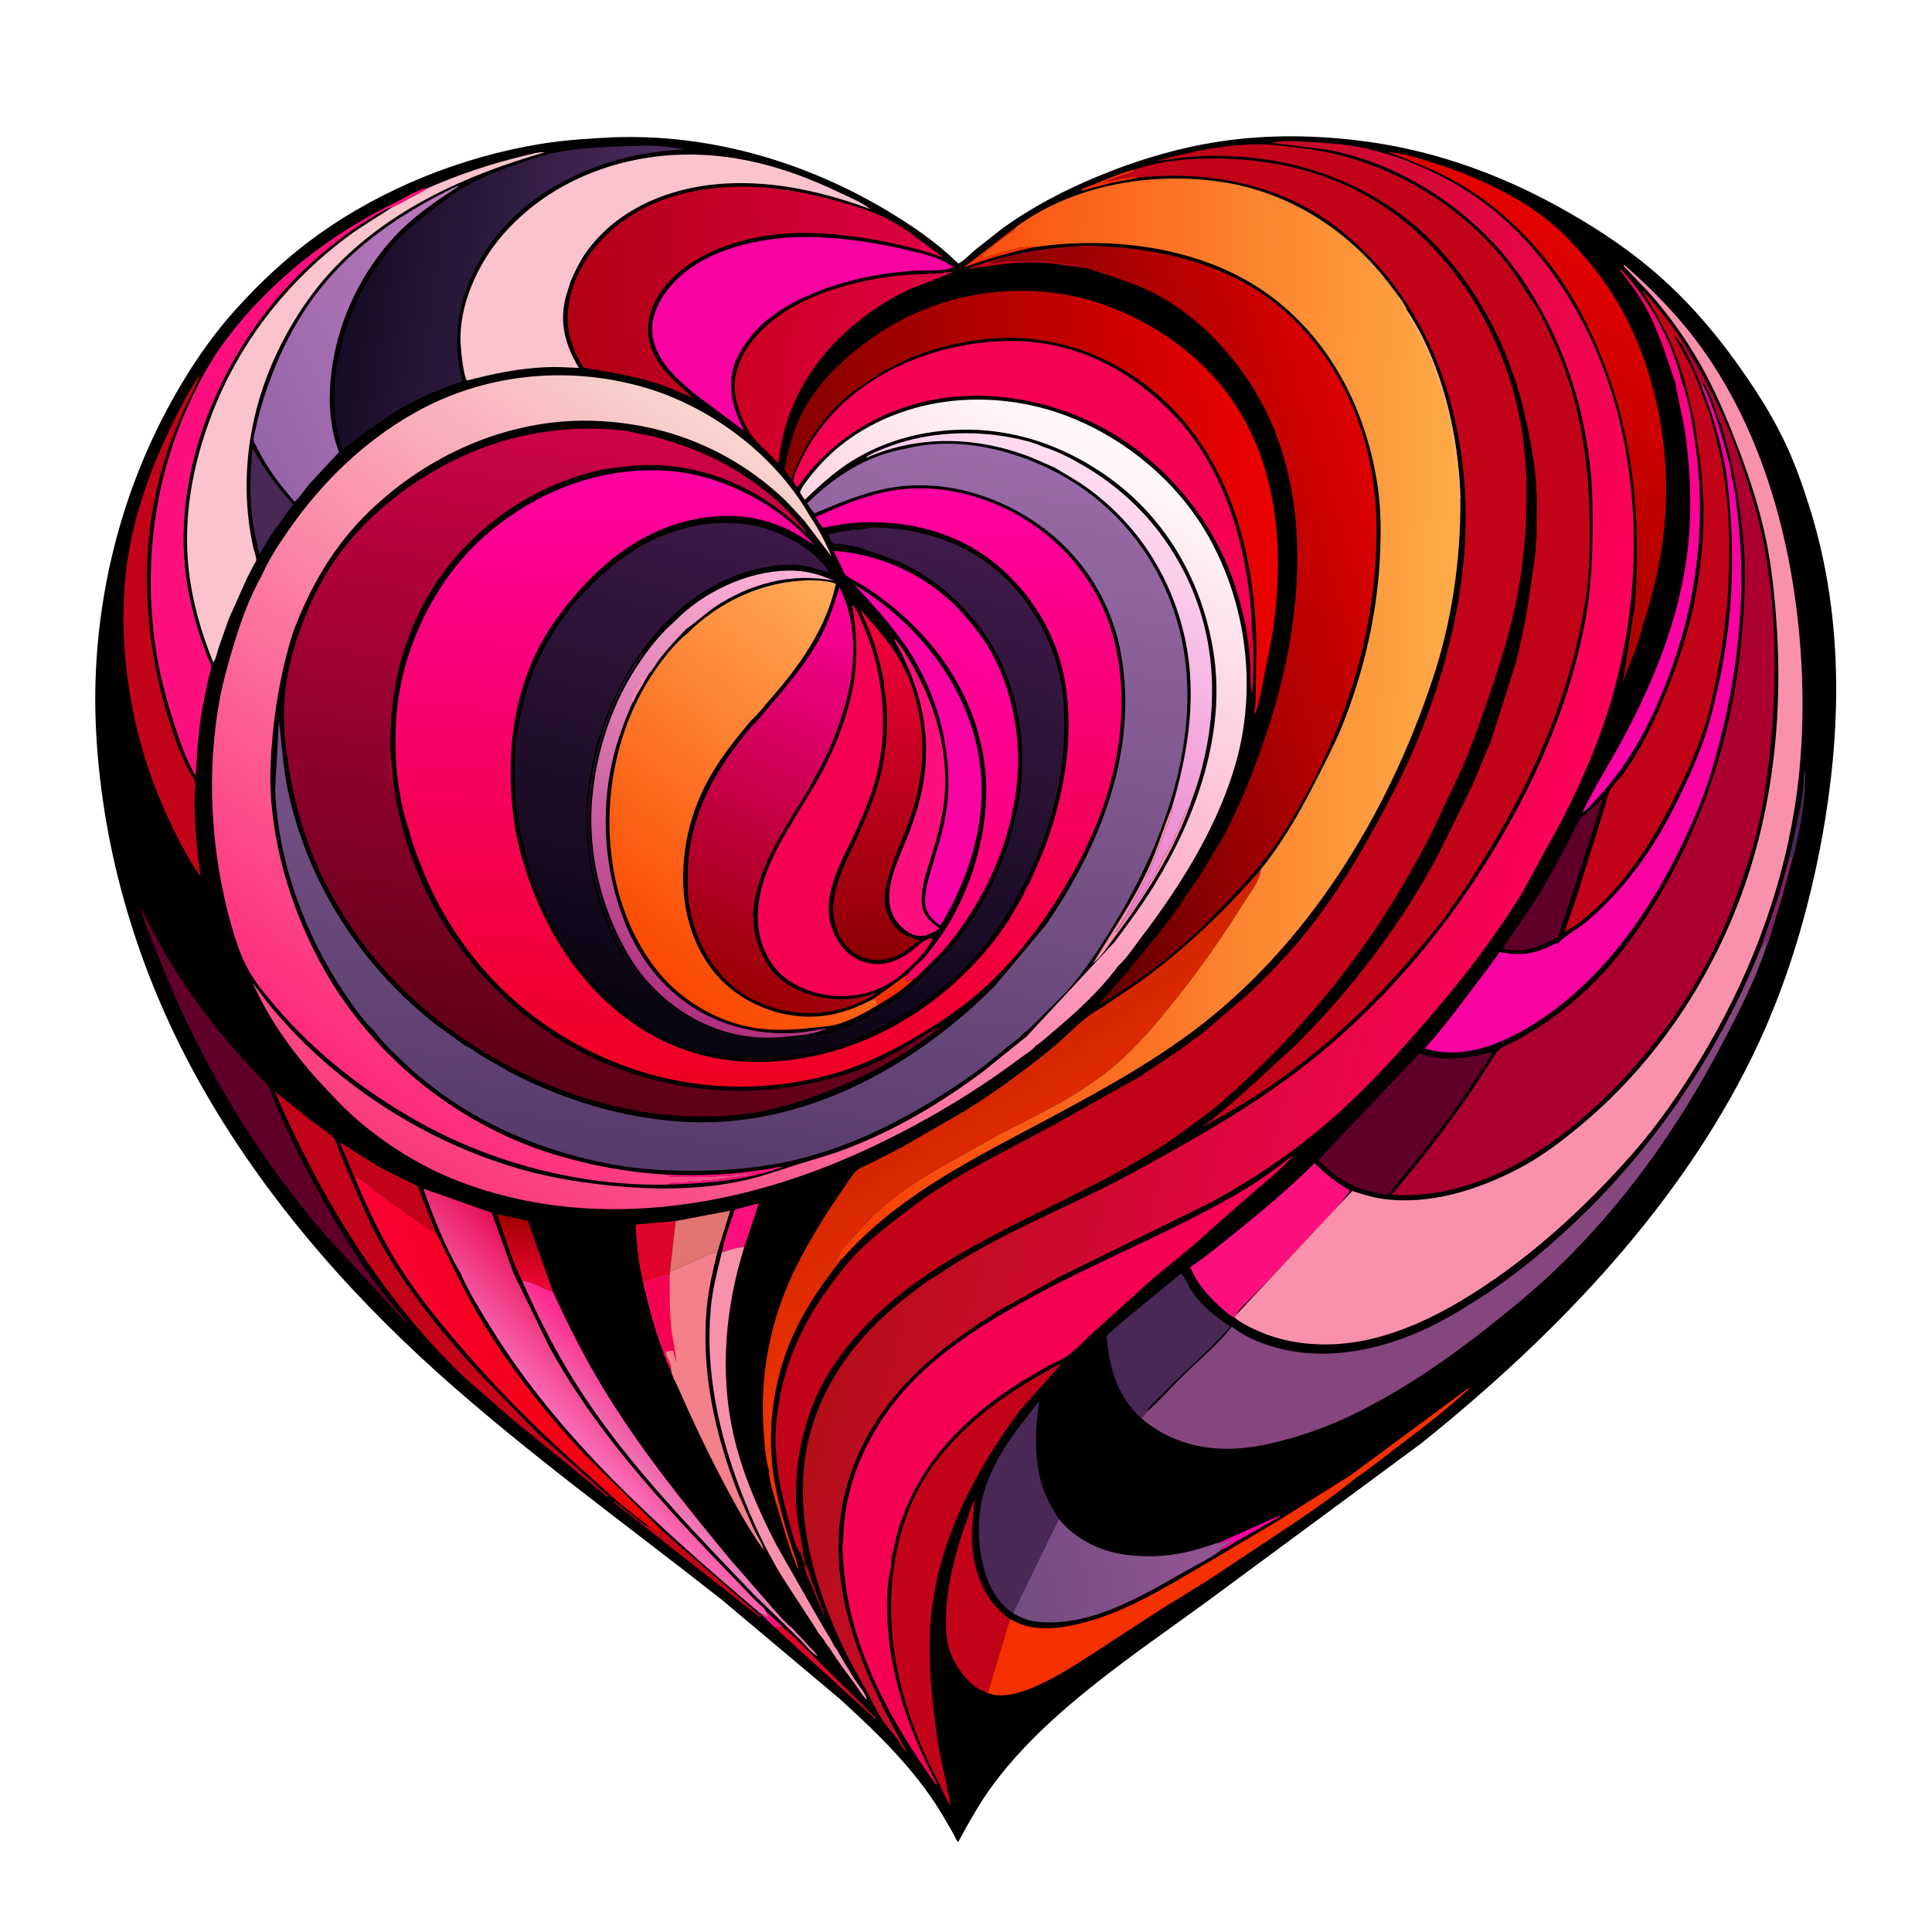 <svg version="1.1" xmlns="http://www.w3.org/2000/svg" style="display: block;" viewBox="0 0 2048 2048" width="1024" height="1024">
<defs>
	<linearGradient id="Gradient1" gradientUnits="userSpaceOnUse" x1="555.741" y1="1289.83" x2="556.252" y2="1365.17">
		<stop class="stop0" offset="0" stop-opacity="1" stop-color="rgb(162,0,0)"/>
		<stop class="stop1" offset="1" stop-opacity="1" stop-color="rgb(239,5,54)"/>
	</linearGradient>
	<linearGradient id="Gradient2" gradientUnits="userSpaceOnUse" x1="1583.7" y1="502.872" x2="1820.97" y2="648.044">
		<stop class="stop0" offset="0" stop-opacity="1" stop-color="rgb(253,0,97)"/>
		<stop class="stop1" offset="1" stop-opacity="1" stop-color="rgb(255,2,169)"/>
	</linearGradient>
	<linearGradient id="Gradient3" gradientUnits="userSpaceOnUse" x1="711.243" y1="1494.94" x2="657.903" y2="1549.7">
		<stop class="stop0" offset="0" stop-opacity="1" stop-color="rgb(255,36,140)"/>
		<stop class="stop1" offset="1" stop-opacity="1" stop-color="rgb(236,126,183)"/>
	</linearGradient>
	<linearGradient id="Gradient4" gradientUnits="userSpaceOnUse" x1="706.884" y1="1070.8" x2="875.996" y2="611.841">
		<stop class="stop0" offset="0" stop-opacity="1" stop-color="rgb(174,47,126)"/>
		<stop class="stop1" offset="1" stop-opacity="1" stop-color="rgb(255,180,216)"/>
	</linearGradient>
	<linearGradient id="Gradient5" gradientUnits="userSpaceOnUse" x1="1069.01" y1="1678.83" x2="1304" y2="1624.37">
		<stop class="stop0" offset="0" stop-opacity="1" stop-color="rgb(113,77,128)"/>
		<stop class="stop1" offset="1" stop-opacity="1" stop-color="rgb(151,84,148)"/>
	</linearGradient>
	<linearGradient id="Gradient6" gradientUnits="userSpaceOnUse" x1="983.361" y1="894.858" x2="1167.97" y2="501.149">
		<stop class="stop0" offset="0" stop-opacity="1" stop-color="rgb(232,117,199)"/>
		<stop class="stop1" offset="1" stop-opacity="1" stop-color="rgb(255,221,241)"/>
	</linearGradient>
	<linearGradient id="Gradient7" gradientUnits="userSpaceOnUse" x1="641.333" y1="1408.44" x2="434.177" y2="1462.69">
		<stop class="stop0" offset="0" stop-opacity="1" stop-color="rgb(241,1,4)"/>
		<stop class="stop1" offset="1" stop-opacity="1" stop-color="rgb(250,0,54)"/>
	</linearGradient>
	<linearGradient id="Gradient8" gradientUnits="userSpaceOnUse" x1="786.793" y1="365.98" x2="974.471" y2="399.936">
		<stop class="stop0" offset="0" stop-opacity="1" stop-color="rgb(203,0,34)"/>
		<stop class="stop1" offset="1" stop-opacity="1" stop-color="rgb(223,1,67)"/>
	</linearGradient>
	<linearGradient id="Gradient9" gradientUnits="userSpaceOnUse" x1="932.036" y1="1017.06" x2="926.781" y2="647.804">
		<stop class="stop0" offset="0" stop-opacity="1" stop-color="rgb(139,0,1)"/>
		<stop class="stop1" offset="1" stop-opacity="1" stop-color="rgb(245,0,61)"/>
	</linearGradient>
	<linearGradient id="Gradient10" gradientUnits="userSpaceOnUse" x1="253.845" y1="431.338" x2="508.372" y2="312.24">
		<stop class="stop0" offset="0" stop-opacity="1" stop-color="rgb(150,101,169)"/>
		<stop class="stop1" offset="1" stop-opacity="1" stop-color="rgb(185,120,188)"/>
	</linearGradient>
	<linearGradient id="Gradient11" gradientUnits="userSpaceOnUse" x1="834.391" y1="952.305" x2="1039.2" y2="656.883">
		<stop class="stop0" offset="0" stop-opacity="1" stop-color="rgb(253,1,98)"/>
		<stop class="stop1" offset="1" stop-opacity="1" stop-color="rgb(255,0,159)"/>
	</linearGradient>
	<linearGradient id="Gradient12" gradientUnits="userSpaceOnUse" x1="674.997" y1="1445.13" x2="600.444" y2="1517.73">
		<stop class="stop0" offset="0" stop-opacity="1" stop-color="rgb(230,16,87)"/>
		<stop class="stop1" offset="1" stop-opacity="1" stop-color="rgb(252,110,186)"/>
	</linearGradient>
	<linearGradient id="Gradient13" gradientUnits="userSpaceOnUse" x1="1504.89" y1="590.23" x2="1701.87" y2="268.667">
		<stop class="stop0" offset="0" stop-opacity="1" stop-color="rgb(164,2,0)"/>
		<stop class="stop1" offset="1" stop-opacity="1" stop-color="rgb(227,1,1)"/>
	</linearGradient>
	<linearGradient id="Gradient14" gradientUnits="userSpaceOnUse" x1="600.914" y1="319.698" x2="978.468" y2="284.38">
		<stop class="stop0" offset="0" stop-opacity="1" stop-color="rgb(178,0,20)"/>
		<stop class="stop1" offset="1" stop-opacity="1" stop-color="rgb(219,0,65)"/>
	</linearGradient>
	<linearGradient id="Gradient15" gradientUnits="userSpaceOnUse" x1="1008.19" y1="1140.6" x2="1141.81" y2="1344.4">
		<stop class="stop0" offset="0" stop-opacity="1" stop-color="rgb(210,36,0)"/>
		<stop class="stop1" offset="1" stop-opacity="1" stop-color="rgb(242,53,1)"/>
	</linearGradient>
	<linearGradient id="Gradient16" gradientUnits="userSpaceOnUse" x1="371.94" y1="290.678" x2="689.993" y2="336.707">
		<stop class="stop0" offset="0" stop-opacity="1" stop-color="rgb(22,12,37)"/>
		<stop class="stop1" offset="1" stop-opacity="1" stop-color="rgb(75,44,94)"/>
	</linearGradient>
	<linearGradient id="Gradient17" gradientUnits="userSpaceOnUse" x1="788.625" y1="1055.12" x2="968.352" y2="659.004">
		<stop class="stop0" offset="0" stop-opacity="1" stop-color="rgb(153,0,0)"/>
		<stop class="stop1" offset="1" stop-opacity="1" stop-color="rgb(255,0,159)"/>
	</linearGradient>
	<linearGradient id="Gradient18" gradientUnits="userSpaceOnUse" x1="836.609" y1="559.84" x2="1349.36" y2="520.995">
		<stop class="stop0" offset="0" stop-opacity="1" stop-color="rgb(132,1,0)"/>
		<stop class="stop1" offset="1" stop-opacity="1" stop-color="rgb(236,1,1)"/>
	</linearGradient>
	<linearGradient id="Gradient19" gradientUnits="userSpaceOnUse" x1="694.211" y1="1031.75" x2="971.626" y2="688.901">
		<stop class="stop0" offset="0" stop-opacity="1" stop-color="rgb(251,72,0)"/>
		<stop class="stop1" offset="1" stop-opacity="1" stop-color="rgb(255,172,88)"/>
	</linearGradient>
	<linearGradient id="Gradient20" gradientUnits="userSpaceOnUse" x1="586.839" y1="1309.66" x2="1075.36" y2="407.738">
		<stop class="stop0" offset="0" stop-opacity="1" stop-color="rgb(250,58,125)"/>
		<stop class="stop1" offset="1" stop-opacity="1" stop-color="rgb(255,250,252)"/>
	</linearGradient>
	<linearGradient id="Gradient21" gradientUnits="userSpaceOnUse" x1="1050.75" y1="688.424" x2="1473.91" y2="558.22">
		<stop class="stop0" offset="0" stop-opacity="1" stop-color="rgb(97,0,1)"/>
		<stop class="stop1" offset="1" stop-opacity="1" stop-color="rgb(222,1,2)"/>
	</linearGradient>
	<linearGradient id="Gradient22" gradientUnits="userSpaceOnUse" x1="377.799" y1="1146.41" x2="839.269" y2="502.348">
		<stop class="stop0" offset="0" stop-opacity="1" stop-color="rgb(254,42,122)"/>
		<stop class="stop1" offset="1" stop-opacity="1" stop-color="rgb(249,213,206)"/>
	</linearGradient>
	<linearGradient id="Gradient23" gradientUnits="userSpaceOnUse" x1="748.792" y1="1114.23" x2="904.314" y2="546.447">
		<stop class="stop0" offset="0" stop-opacity="1" stop-color="rgb(7,4,17)"/>
		<stop class="stop1" offset="1" stop-opacity="1" stop-color="rgb(63,26,74)"/>
	</linearGradient>
	<linearGradient id="Gradient24" gradientUnits="userSpaceOnUse" x1="608.785" y1="1167.01" x2="714.214" y2="464.384">
		<stop class="stop0" offset="0" stop-opacity="1" stop-color="rgb(91,0,22)"/>
		<stop class="stop1" offset="1" stop-opacity="1" stop-color="rgb(205,3,70)"/>
	</linearGradient>
	<linearGradient id="Gradient25" gradientUnits="userSpaceOnUse" x1="705.439" y1="1242.32" x2="824.119" y2="441.168">
		<stop class="stop0" offset="0" stop-opacity="1" stop-color="rgb(88,59,106)"/>
		<stop class="stop1" offset="1" stop-opacity="1" stop-color="rgb(154,107,168)"/>
	</linearGradient>
	<linearGradient id="Gradient26" gradientUnits="userSpaceOnUse" x1="891.544" y1="764.379" x2="1541.93" y2="779.525">
		<stop class="stop0" offset="0" stop-opacity="1" stop-color="rgb(249,57,0)"/>
		<stop class="stop1" offset="1" stop-opacity="1" stop-color="rgb(254,171,72)"/>
	</linearGradient>
	<linearGradient id="Gradient27" gradientUnits="userSpaceOnUse" x1="1009.89" y1="954.303" x2="1607.24" y2="1114.48">
		<stop class="stop0" offset="0" stop-opacity="1" stop-color="rgb(180,14,23)"/>
		<stop class="stop1" offset="1" stop-opacity="1" stop-color="rgb(255,1,92)"/>
	</linearGradient>
	<linearGradient id="Gradient28" gradientUnits="userSpaceOnUse" x1="786.369" y1="1152.12" x2="814.902" y2="503.184">
		<stop class="stop0" offset="0" stop-opacity="1" stop-color="rgb(238,0,32)"/>
		<stop class="stop1" offset="1" stop-opacity="1" stop-color="rgb(255,0,164)"/>
	</linearGradient>
</defs>
<path transform="translate(0,0)" fill="rgb(255,255,255)" d="M -0 -0 L 2048 0 L 2048 2048 L -0 2048 L -0 -0 z"/>
<path transform="translate(0,0)" fill="rgb(0,0,0)" d="M 651.634 145.437 L 660.879 145.275 C 758.931 143.894 855.421 172.764 939.322 222.676 C 966.909 239.087 992.78 256.893 1015.84 279.33 C 1021.46 276.915 1027.88 269.73 1032.7 265.684 L 1062.08 242.5 C 1093.87 219.476 1128.7 201.334 1164.94 186.432 C 1208.24 168.621 1253.56 155.305 1300.06 148.978 C 1353.24 141.743 1408.55 143.6 1461.5 151.99 C 1527.27 162.412 1591.76 186.108 1650 218.033 C 1685.64 237.569 1719.75 259.396 1750.86 285.658 C 1783.92 313.559 1813.42 346.63 1838.73 381.644 C 1857.89 408.16 1875.92 435.645 1890.29 465.097 C 1901.83 488.737 1910.41 512.942 1918.28 538 C 1952.09 645.624 1952.69 758.949 1934.6 869.543 C 1921.59 949.048 1899.11 1029.82 1865.38 1103.16 C 1787.31 1272.87 1650.4 1414.76 1506.12 1530.37 L 1279.01 1698.02 L 1206.5 1750.3 C 1150.31 1791.95 1094.35 1835.67 1052.35 1892.33 C 1038.34 1911.22 1026.97 1932.01 1015.72 1952.61 C 1013.71 1951.23 1011.8 1946.03 1010.59 1943.79 L 997.949 1922.1 C 983.723 1898.59 967.584 1878.49 949.026 1858.25 C 930.484 1838.03 910.691 1819.65 890.478 1801.13 L 765.398 1696.03 C 664.544 1616.54 559.664 1541.1 464.063 1455.24 C 363.623 1365.03 272.668 1259 207.559 1140.28 C 146.075 1028.16 108.711 903.715 101.898 775.988 C 95.627 658.434 121.382 538.864 176.653 434.9 C 197.04 396.552 220.983 360.08 250.116 327.737 C 276.204 298.776 304.737 272.233 336.401 249.427 C 405.163 199.902 489.753 166.085 573.142 152.544 C 599.203 148.313 625.295 146.763 651.634 145.437 z"/>
<path transform="translate(0,0)" fill="rgb(245,0,82)" d="M 976.235 255.494 L 1000.04 273.22 C 990.689 269.86 981.286 266.173 971.576 263.991 L 976.297 262.596 C 976.496 260.901 976.712 259.836 976.013 258.212 L 975.505 257.25 L 976.235 255.494 z"/>
<path transform="translate(0,0)" fill="rgb(253,16,125)" d="M 812.263 1708.26 L 829.858 1724.65 L 821.35 1725.18 L 806.023 1710.25 C 808.396 1711.05 810.855 1711.96 812.887 1713.45 C 814.377 1714.54 813.104 1714.12 815.505 1714.25 C 813.117 1711.8 812.84 1711.6 812.263 1708.26 z"/>
<path transform="translate(0,0)" fill="rgb(245,48,1)" d="M 1209.19 188.046 L 1179.33 193.545 L 1155.26 199.761 C 1152.2 200.599 1148.26 202.37 1145.18 202 C 1148.47 199.168 1154.71 197.547 1158.78 195.859 C 1173.48 189.769 1188.43 183.029 1203.96 179.455 L 1202.73 180.673 C 1199.57 183.571 1193.62 184.474 1189.6 185.872 L 1172 192.5 L 1177 192.5 L 1178 191.51 C 1180.03 191.503 1180.5 191.998 1182 190.51 L 1183.98 190.426 C 1185.73 190.341 1186.85 190.05 1188.5 189.51 C 1190.79 188.762 1191.62 188.614 1194 188.755 C 1195.86 188.865 1196.47 188.53 1198 187.51 L 1199.12 187.717 L 1209.19 188.046 z"/>
<path transform="translate(0,0)" fill="rgb(225,4,42)" d="M 1319.88 660.641 L 1320.38 661.426 C 1322.88 665.41 1323.21 668.538 1323.85 673.069 L 1325.76 688 C 1325.29 680.438 1325.05 670.86 1326.83 663.535 C 1330.15 687.124 1328.33 712.656 1327.49 736.464 C 1324.7 725.144 1325.87 710.63 1325.02 698.802 C 1324.11 686.19 1321.91 673.132 1319.88 660.641 z"/>
<path transform="translate(0,0)" fill="rgb(250,1,162)" d="M 1291.82 1635.47 L 1356.5 1606.54 L 1356.78 1607.64 L 1309.95 1634.17 C 1305.79 1636.52 1299.3 1641.7 1295 1642.65 L 1292.35 1642.4 L 1295 1641 C 1297.56 1639.21 1300.66 1636.79 1303.53 1635.59 C 1305.67 1634.7 1304.52 1635.4 1306.51 1633.75 L 1302.71 1633.22 C 1299.86 1634.53 1296.88 1636.23 1293.65 1635.79 L 1291.82 1635.47 z"/>
<path transform="translate(0,0)" fill="rgb(73,40,85)" d="M 1896.84 908.691 L 1908.56 855.037 C 1909.77 847.839 1910.99 840.463 1911.64 833.192 C 1912.12 827.811 1911.49 820.973 1913.56 816 C 1914.31 842.664 1909.65 872.301 1903.37 898.141 C 1902.74 900.753 1901.93 906.883 1900.44 908.889 L 1899.4 907.918 L 1896.84 908.691 z"/>
<path transform="translate(0,0)" fill="rgb(245,48,1)" d="M 818.423 1551.21 C 821.664 1583.15 830.511 1613.17 840.456 1643.55 C 841.268 1646.03 847.108 1662.18 846.377 1663.5 C 841.521 1654.49 838.131 1643.47 834.934 1633.72 L 821.963 1591 C 819.31 1581.23 815.297 1568.73 815.085 1558.65 L 816.303 1558.4 L 818.423 1551.21 z"/>
<path transform="translate(0,0)" fill="rgb(245,48,1)" d="M 1077.23 240.455 L 1076.57 242.052 C 1074.95 245.481 1070.3 247.518 1067.31 249.656 L 1055.15 258.627 L 1040.69 270.368 C 1040.99 271.986 1040.84 272.24 1042 273.51 C 1044.47 273.498 1043.53 273.969 1045 272.51 L 1047 272.5 L 1048 271.51 C 1050.53 270.847 1052.94 270.338 1055.44 269.504 C 1056.83 269.042 1058.12 268.884 1059.5 268.51 C 1060.77 268.165 1060.99 268.002 1062.11 267.504 C 1064.08 266.627 1065.4 266.452 1067.51 266.5 L 1069 265.51 L 1071.01 265.005 L 1072.21 264.742 C 1074.19 264.349 1072.81 264.62 1074.86 264.427 C 1076.6 264.263 1077.44 263.615 1079.01 263.005 C 1081.14 262.176 1083.66 262.574 1085.87 262.725 L 1086.63 262.144 C 1089.28 260.671 1093.43 261.289 1096.21 262.005 C 1070.26 267.527 1046.12 274.381 1021.27 283.699 L 1077.23 240.455 z"/>
<path transform="translate(0,0)" fill="rgb(245,48,1)" d="M 962.897 1032.24 C 961.619 1035.71 961.678 1036.37 958.5 1038.51 L 959.621 1038.75 C 961.075 1039.13 961.823 1039.62 963 1040.5 L 963.499 1039.84 C 964.913 1038.42 967.244 1037.98 969.112 1037.4 C 958.114 1048.79 943.179 1058.01 929.642 1066.01 C 929.513 1063.98 929.695 1064.53 929.164 1062.93 L 928.822 1062 L 929.5 1061 L 928.71 1059.7 L 925.609 1059.08 L 962.897 1032.24 z"/>
<path transform="translate(0,0)" fill="rgb(194,2,25)" d="M 1151.98 284.251 C 1131.45 281.609 1111.76 277.936 1090.87 278.068 C 1067.96 278.214 1046.55 282.493 1024.05 285.306 C 1061.23 272.219 1096.86 263.685 1136.32 261.775 L 1137.73 262.713 L 1127.66 263.843 C 1122.69 264.625 1117.51 264.404 1112.5 265.04 C 1092.31 267.605 1069.07 270.684 1050.25 278.75 C 1053.91 278.757 1057.02 279.103 1060.5 278 C 1063.11 277.172 1067.77 277.804 1070.52 277.799 C 1073 277.795 1070.43 277.804 1073.5 277 L 1077 276.755 L 1078.15 276.607 C 1083.46 276.087 1089.15 277.017 1094.5 277 C 1099.93 276.983 1107.41 275.641 1112.42 277.591 C 1115.12 278.643 1121.39 278.552 1124.5 279 C 1127.71 279.463 1130.1 279.152 1133.5 280 L 1135.9 280.069 C 1137.91 280.087 1138.66 280.518 1140.5 281 L 1143.66 281.219 C 1145.82 281.379 1143.4 281.239 1146.5 282 C 1148.83 282.572 1150.22 282.249 1152.49 283.581 L 1151.98 284.251 z"/>
<path transform="translate(0,0)" fill="rgb(129,35,103)" d="M 1896.84 908.691 L 1899.4 907.918 L 1900.44 908.889 L 1889.76 948.546 L 1876.91 991.032 C 1875.81 994.312 1874.62 1000.39 1872.47 1002.98 L 1871.6 1002.47 C 1871.54 1000.42 1872.08 1000.71 1872.5 999 L 1872.76 997 L 1874.5 991.474 L 1875.01 990.005 C 1875.45 988.476 1876.34 987.34 1876.76 986 C 1877.19 984.619 1877.14 983.392 1877.76 982 C 1878.71 979.862 1878.38 981.245 1878.77 979.284 L 1879.51 976 L 1880.5 975 L 1880.5 971.49 C 1878.38 978.025 1872.46 999.19 1868.19 1003.12 L 1866.71 1004.36 L 1886.61 946.087 L 1896.84 908.691 z"/>
<path transform="translate(0,0)" fill="rgb(253,16,125)" d="M 706.604 1245.15 C 733.327 1246.08 759.728 1245.78 786.336 1242.95 L 813.274 1239.47 C 818.433 1238.66 824.289 1236.75 829.45 1237.02 C 791.168 1251.53 748.308 1254.46 707.813 1255.76 C 712.45 1253.38 712.553 1253.77 717.594 1253.77 L 727 1253.76 C 729.836 1254.04 728.39 1253.27 730.5 1252.51 C 731.32 1252.21 733.893 1252.47 734.799 1252.48 C 736.483 1252.49 740.606 1253.4 742 1253 C 742.933 1252.73 743.557 1251.74 744.5 1251.51 C 746.647 1251 750.691 1251.51 753 1251.51 C 755.41 1249.9 758.144 1250.51 761 1250.51 C 763.273 1248.99 765.325 1249.51 768 1249.51 C 770.273 1247.99 772.325 1248.51 775 1248.51 C 777.133 1247.09 778.513 1247.51 781 1247.51 C 784.263 1245.33 788.633 1247.18 792 1245.51 C 794.199 1244.42 794.02 1244.51 796.5 1244.51 L 797.5 1243.51 L 799.5 1243.51 L 800 1243 L 789.002 1244.47 C 785.323 1245.04 781.138 1244.83 777.655 1245.87 L 776.739 1246.15 C 772.649 1247.14 768.1 1245.83 764.005 1246.49 C 751.005 1248.58 735.665 1247.22 722.331 1247.13 C 719.211 1247.1 712.743 1247.89 710.021 1247.05 C 708.776 1246.67 707.743 1245.78 706.604 1245.15 z"/>
<path transform="translate(0,0)" fill="rgb(225,4,42)" d="M 829.858 1724.65 L 844.817 1738.37 L 928.51 1821.5 L 928.308 1822.5 L 837.765 1740.26 L 821.35 1725.18 L 829.858 1724.65 z"/>
<path transform="translate(0,0)" fill="rgb(249,145,173)" d="M 1242.32 855.656 C 1243.87 860.729 1240.11 867.363 1238.4 872.227 L 1222.32 914.115 L 1215.93 928.269 C 1212.46 936.401 1207.78 944.172 1203.6 951.968 C 1197.14 963.996 1190.37 976.635 1182.51 987.787 L 1182 988.5 L 1184.01 987.005 C 1184.87 984.435 1187.3 983.12 1188.63 980.661 C 1189.27 979.482 1189.66 978.562 1190.5 977.51 C 1193.53 973.72 1196.28 969.373 1199.41 965.754 L 1200.5 964.51 C 1200.52 962.876 1201.49 962.25 1202.51 961 L 1203.75 959.505 L 1204.51 958 C 1206.07 955.762 1207.58 953.069 1209.34 951.004 C 1210.25 949.941 1209.84 950.592 1210.49 949.297 C 1211.14 947.996 1212.07 946.995 1212.75 945.75 L 1213.51 944 C 1215.08 941.532 1217.61 939.496 1218.5 936.51 L 1218.51 935.5 C 1221.69 932.024 1225.57 925.81 1227.08 921.328 L 1227.51 920 L 1228.75 918.75 L 1229.51 917 C 1231.5 913.396 1233.21 908.816 1235.5 905.51 L 1236.75 903.75 L 1237.51 902 C 1239.72 897.905 1244.67 891.394 1245.5 887 L 1245.51 885.5 C 1247.06 882.958 1248.94 880.348 1249.67 877.443 C 1250.16 875.509 1249.76 876.401 1250.71 874.503 L 1256.76 861 L 1256.51 859.5 C 1257.44 858.116 1258.39 857.08 1259.63 855.976 L 1261.06 854.702 C 1242.98 905.388 1212.67 951.758 1180.7 994.619 C 1174.51 1002.93 1166.84 1015.28 1158.53 1021.29 C 1178.76 987.827 1200.57 956.584 1217.15 920.924 C 1227.11 899.532 1233.36 877.294 1242.32 855.656 z"/>
<path transform="translate(0,0)" fill="rgb(194,2,25)" d="M 701.846 1622.66 L 806.457 1713.5 L 805.5 1714.25 L 650.582 1592.5 L 651.5 1591.72 L 676.024 1610.9 C 679.066 1613.26 683.396 1617.36 687.045 1618.39 L 688.052 1618.56 C 691.421 1619.28 692.272 1620.08 694.5 1622.51 C 697.711 1623.28 698.76 1624.03 701.846 1622.66 z"/>
<path transform="translate(0,0)" fill="rgb(253,16,125)" d="M 765.174 1327.62 C 768.255 1312.35 773.849 1297.03 778.938 1282.29 L 804.352 1275.48 L 788.89 1322.26 C 780.472 1321.71 773.175 1325.43 765.174 1327.62 z"/>
<path transform="translate(0,0)" fill="url(#Gradient1)" d="M 553.336 1357.4 C 542.172 1335.69 534.986 1309.97 526.69 1286.94 L 559.691 1294.2 L 586.198 1369.57 C 576.069 1365.9 563.765 1358.4 553.336 1357.4 z"/>
<path transform="translate(0,0)" fill="rgb(225,4,42)" d="M 716.265 1294.33 L 710.105 1348.15 L 709.861 1351.61 C 701.153 1351.84 691.671 1356.32 683.5 1359.29 L 682.27 1361.79 C 677.056 1341.07 674.771 1319.4 673.703 1298.11 L 716.265 1294.33 z"/>
<path transform="translate(0,0)" fill="rgb(226,116,114)" d="M 716.265 1294.33 L 774.085 1283.39 L 760.513 1327.1 C 753.111 1328.23 746.831 1331.84 740.055 1334.84 L 710.105 1348.15 L 716.265 1294.33 z"/>
<path transform="translate(0,0)" fill="rgb(73,40,85)" d="M 267.804 474.99 C 279.388 496.283 294.019 516.928 310.649 534.613 L 287.336 567.043 L 275.074 587.636 C 271.909 574.343 268.768 561.509 267.183 547.883 C 264.395 523.927 265.261 498.93 267.804 474.99 z"/>
<path transform="translate(0,0)" fill="rgb(194,2,25)" d="M 376.193 1249.11 L 360.201 1211.07 C 365.155 1213.24 369.84 1216.95 374.382 1219.9 L 402.617 1237.34 L 429.5 1250.97 C 433.469 1252.88 438.566 1254.54 442.015 1257.25 C 444.291 1259.04 446.525 1267.29 447.671 1270.21 L 462.498 1307.23 C 453.965 1302.67 445.976 1296.6 438.017 1291.11 L 402.051 1265.59 C 395.249 1260.4 389.044 1254.35 381.813 1249.76 C 379.226 1248.11 379.143 1248.46 376.193 1249.11 z"/>
<path transform="translate(0,0)" fill="rgb(96,0,40)" d="M 1697.28 847.5 L 1699.02 847.688 L 1651.91 992.962 C 1640.8 998.47 1628.21 1005.08 1615.88 1006.91 C 1609.7 1007.83 1602.67 1007.15 1596.5 1006.47 C 1594.02 1005.9 1595.17 1006.39 1593.07 1005 C 1608.08 982.377 1624.22 960.529 1638.05 937.122 L 1659.55 897.63 L 1670.16 876.753 C 1671.77 873.674 1673.31 869.64 1675.62 867.036 C 1677.49 864.922 1680.35 863.554 1682.5 861.679 L 1697.28 847.5 z"/>
<path transform="translate(0,0)" fill="rgb(249,145,173)" d="M 765.174 1327.62 C 773.175 1325.43 780.472 1321.71 788.89 1322.26 C 769.229 1384.66 762.847 1453.44 776.845 1517.79 C 785.968 1559.74 803.645 1600.53 823.392 1638.42 L 862.297 1706.71 L 876.123 1730.42 C 878.627 1734.68 881.913 1739.26 883.611 1743.86 C 887.029 1747.69 889.392 1752.82 891.957 1757.27 L 905.413 1779.41 C 909.1 1785.15 918.111 1795.56 918.909 1801.76 C 914.569 1798.28 910.86 1791.49 907.5 1786.88 C 898.034 1773.91 888.174 1761.11 879.628 1747.5 L 879.667 1747.3 L 876.664 1743.78 C 874.059 1739.23 870.878 1734.81 867.372 1730.92 C 867.272 1729.48 832.572 1677.25 827.937 1669.59 C 811.337 1642.13 797.648 1612.51 786.09 1582.62 C 762.126 1520.63 747.283 1453.48 753.441 1386.75 C 755.289 1366.72 760.385 1347.1 765.174 1327.62 z"/>
<path transform="translate(0,0)" fill="url(#Gradient2)" d="M 1776.18 406.485 C 1766.39 378.402 1758.47 350.64 1743.73 324.438 C 1736.08 310.842 1726.45 298.393 1717.02 286 L 1717.5 284.853 C 1747.93 317.512 1772.11 360.404 1782.6 403.984 C 1790.01 423.55 1793.38 445.719 1796.5 466.344 C 1811.27 563.983 1795.76 659.783 1755.36 749.678 C 1739.15 785.748 1719.11 818.707 1691.84 847.532 C 1687.72 851.883 1682.47 858.477 1677.42 861.422 C 1689.72 835.032 1705.2 811.118 1719.02 785.619 C 1756.37 716.677 1785.77 641.291 1790.81 562.373 C 1793.11 526.263 1791.02 490.235 1785.64 454.498 C 1784.73 448.461 1775.77 407.711 1776.18 406.485 z"/>
<path transform="translate(0,0)" fill="rgb(194,2,25)" d="M 1046.96 1794.8 L 1039 1791.11 C 1024.17 1783.13 1010.88 1763.74 1006 1747.85 C 1002.72 1737.15 1002.56 1726.2 1002.75 1715.11 C 1003.33 1680.81 1012.37 1646.95 1023.7 1614.78 C 1026.69 1606.27 1029.31 1597.15 1033.47 1589.15 C 1030.71 1609.73 1028.61 1629.27 1031.98 1650 C 1036.09 1675.3 1047.82 1700.23 1069.23 1715.33 L 1070.63 1716.31 L 1046.96 1794.8 z"/>
<path transform="translate(0,0)" fill="rgb(253,16,125)" d="M 947.579 677.5 L 948.779 677.75 C 954.16 683.277 958.345 690.357 962.322 696.927 C 970.065 709.72 976.924 723.049 982.793 736.802 C 997.381 770.983 1004.69 809.553 1001.11 846.694 C 999.088 867.627 993.389 888.36 987.109 908.352 C 982.323 923.585 974.884 944.044 977.518 960.316 C 979.379 971.812 987.32 977.705 996.003 984.26 C 990.87 987.701 986.191 989.89 980.343 991.873 C 977.118 991.995 973.486 992.295 970.339 991.491 C 961.192 989.155 952.046 980.302 947.651 972.143 C 934.146 947.07 950.972 914.387 960.5 890.624 C 965.467 878.235 970.069 865.667 973.62 852.792 C 990.942 789.996 979.214 733.292 947.579 677.5 z"/>
<path transform="translate(0,0)" fill="url(#Gradient3)" d="M 553.336 1357.4 C 563.765 1358.4 576.069 1365.9 586.198 1369.57 C 602.736 1405.46 620.114 1439.98 640.732 1473.74 C 679.079 1536.54 725.405 1594.01 772.062 1650.7 L 817.987 1703.5 C 824.747 1710.87 831.714 1719.54 839.525 1725.7 L 858.592 1746.15 C 861.353 1749.06 865.008 1752.09 866.733 1755.71 C 859.726 1751.92 853.716 1743.5 848.036 1737.91 L 799.249 1690.33 C 734.424 1622.52 667.88 1554.6 616.282 1475.79 C 591.947 1438.62 571.159 1398.08 553.336 1357.4 z"/>
<path transform="translate(0,0)" fill="url(#Gradient4)" d="M 715.103 658.772 C 744.536 628.118 791.583 605.761 834.346 604.879 C 853.169 604.491 866.902 608.252 884.089 615.604 C 839.047 606.563 794.564 618.759 756.726 644.1 C 752.584 646.874 729.658 666.001 728.001 666.207 C 717.942 676.626 708.038 687.123 699.128 698.561 C 696.896 701.426 689.931 713.189 687.617 714.176 L 674.632 736.638 C 673.936 737.973 671.707 743.541 670.647 744.197 C 662.1 763.989 654.359 784.271 649.46 805.312 C 636.296 861.855 640.765 923.322 662.111 977.29 C 680.158 1022.92 713.226 1061.12 758.695 1080.57 C 786.043 1092.27 814.779 1096.85 844.5 1094.81 C 855.541 1094.05 866.572 1091.55 877.528 1089.94 C 872.007 1092.38 866.731 1094.02 860.879 1095.45 C 860.012 1095.63 855.77 1096.19 855.366 1096.62 C 837.089 1098.48 820.079 1101.01 801.594 1099.58 C 755.55 1096.03 713.726 1072.39 683.947 1037.5 C 671.904 1023.39 662.651 1007.34 654.692 990.651 C 633.505 946.232 623.648 896.404 627.696 847.271 C 632.016 794.844 650.034 742.229 680.122 699 C 690.157 684.583 701.691 670.234 715.103 658.772 z"/>
<path transform="translate(0,0)" fill="rgb(249,145,173)" d="M 670.647 744.197 L 669.477 743.675 L 669.755 742 L 670.5 741 L 670.51 739.5 L 672 738.5 L 672.755 736 L 673.5 734.51 C 674.264 732.829 673.688 733.606 674.755 732 L 675.5 731 L 675.51 729.5 L 678 727.5 C 678.359 726.279 678.748 724.004 679.51 723 L 680.75 721.75 L 678.797 719.986 L 678.701 718.045 L 680.116 718.002 C 684.419 718.413 683.682 716.6 687.617 714.176 L 674.632 736.638 C 673.936 737.973 671.707 743.541 670.647 744.197 z"/>
<path transform="translate(0,0)" fill="rgb(194,2,25)" d="M 291.226 1156.89 L 330.566 1188.4 C 337.735 1193.97 347.835 1199.94 353.765 1206.56 C 356.139 1209.21 357.458 1214.4 358.702 1217.72 L 366.842 1238.26 L 393.147 1298 C 406.288 1324.56 422.14 1349.25 439.455 1373.26 C 461.866 1404.34 486.695 1432.78 512.746 1460.81 L 571.606 1520.81 L 645.435 1586.5 L 643.491 1586.38 L 540.199 1502.13 L 490.757 1458.74 C 403.932 1375.06 338.435 1267.19 291.226 1156.89 z"/>
<path transform="translate(0,0)" fill="rgb(244,128,137)" d="M 710.105 1348.15 L 740.055 1334.84 C 746.831 1331.84 753.111 1328.23 760.513 1327.1 C 755.77 1345.9 751.361 1365.21 749.413 1384.53 C 742.619 1451.95 757.809 1521.12 782.702 1583.56 L 799.522 1621.97 C 802.436 1628.08 808.505 1636.66 809.583 1643.14 C 799.239 1628.67 789.836 1613.15 781.175 1597.62 C 758.482 1556.92 737.889 1514.52 719.245 1471.82 C 717.431 1467.67 711.029 1456.22 711.404 1452.25 C 707.744 1446.67 705.412 1438.88 703.036 1432.61 C 694.22 1409.37 688.183 1385.89 682.27 1361.79 L 683.5 1359.29 C 691.671 1356.32 701.153 1351.84 709.861 1351.61 L 710.105 1348.15 z"/>
<path transform="translate(0,0)" fill="rgb(245,0,82)" d="M 709.861 1351.61 C 709.861 1370.99 709.702 1390.24 711.832 1409.54 C 713.059 1420.65 716.572 1432.75 716.777 1443.75 C 715.064 1439.89 714.85 1435.57 713.5 1431.49 L 712.25 1431.75 L 706.322 1432.68 C 705.331 1434.71 706.096 1435.49 706.822 1437.57 C 707.268 1438.84 707.87 1439.82 708.453 1441.02 C 710.087 1444.38 711.949 1448.52 711.404 1452.25 C 707.744 1446.67 705.412 1438.88 703.036 1432.61 C 694.22 1409.37 688.183 1385.89 682.27 1361.79 L 683.5 1359.29 C 691.671 1356.32 701.153 1351.84 709.861 1351.61 z"/>
<path transform="translate(0,0)" fill="rgb(73,40,85)" d="M 1209.97 1503.61 C 1183.93 1479.66 1176.23 1450.59 1172.88 1416.63 C 1180.68 1408.48 1189.64 1401.45 1198.19 1394.09 L 1251.76 1350.16 C 1255.74 1353.19 1259.84 1363.61 1262.96 1368.18 C 1273.74 1384 1288.34 1395.92 1304.27 1406.25 C 1282.17 1431.75 1255.37 1453.79 1231.83 1478.07 C 1226.99 1483.06 1219.45 1489.23 1216.15 1495.26 L 1215.32 1496.85 C 1213.93 1499.4 1211.9 1501.45 1209.97 1503.61 z"/>
<path transform="translate(0,0)" fill="rgb(73,40,85)" d="M 1073.81 1709.97 C 1065.9 1704.89 1059.65 1698.24 1054.67 1690.29 C 1037.13 1662.31 1033.91 1619.48 1041.39 1587.98 C 1050.65 1549 1076.92 1515.94 1101.62 1485.2 C 1096.71 1518.86 1095.44 1556.76 1110.06 1588.5 C 1113.57 1596.1 1118.29 1602.94 1122.44 1610.17 L 1073.81 1709.97 z"/>
<path transform="translate(0,0)" fill="rgb(253,16,125)" d="M 1308.71 1396.76 L 1308.42 1396.65 C 1302.35 1393.71 1296.77 1388.42 1291.85 1383.89 C 1278.84 1371.91 1268.59 1359.62 1261.69 1343.26 C 1278.34 1332.24 1293.6 1319.42 1309.14 1306.92 C 1338.43 1283.36 1366.89 1259.4 1393.56 1232.9 C 1404.78 1244.64 1417.05 1253.81 1431.06 1261.99 C 1424.17 1272.68 1414.74 1282.74 1406.33 1292.3 L 1338.16 1363.8 L 1319.9 1382.38 C 1317.01 1385.33 1313.05 1388.64 1311.15 1392.28 L 1310.35 1393.9 L 1308.71 1396.76 z"/>
<path transform="translate(0,0)" fill="rgb(250,1,162)" d="M 905.418 619.516 C 963.75 654.514 1011.39 709.14 1031.21 774.705 C 1051.59 842.096 1036.84 907.914 1004.28 968.636 L 997.002 980.809 C 993.423 979.119 989.547 975.493 986.957 972.469 C 984.259 969.318 981.903 965.1 981.125 960.981 C 979.027 949.865 982.865 936.147 985.972 925.5 L 997.212 887.147 C 1001.3 871.502 1004.44 855.516 1005.12 839.329 C 1007.5 782.829 988.96 724.211 955.668 678.468 C 940.638 657.816 922.748 638.257 905.418 619.516 z"/>
<path transform="translate(0,0)" fill="rgb(96,0,40)" d="M 149.131 962.5 C 151.973 966.072 153.644 971.138 155.687 975.246 L 168.821 1000.04 C 181.772 1023.21 196.785 1045.94 212.41 1067.41 C 226.037 1086.13 241.049 1104.19 256.5 1121.43 L 276.189 1142.55 C 279.301 1145.86 283.265 1149.33 285.5 1153.27 C 288.313 1158.23 289.474 1164.47 291.694 1169.74 L 310.872 1212.05 C 335.484 1261.45 362.85 1310.97 394.874 1356 C 406.078 1371.75 419.167 1386.55 431.436 1401.5 L 429.535 1401 L 344.379 1308.65 C 276.103 1229.14 219.848 1138.27 179.205 1041.64 L 161.784 998.685 C 157.106 987.046 151.842 974.747 149.131 962.5 z"/>
<path transform="translate(0,0)" fill="url(#Gradient5)" d="M 1122.44 1610.17 C 1141.11 1633.09 1169.14 1645.86 1198.31 1648.73 C 1222.74 1651.14 1245.51 1649.16 1269.11 1642.39 L 1285.34 1637.35 C 1287.22 1636.75 1289.88 1635.46 1291.82 1635.47 L 1293.65 1635.79 C 1296.88 1636.23 1299.86 1634.53 1302.71 1633.22 L 1306.51 1633.75 C 1304.52 1635.4 1305.67 1634.7 1303.53 1635.59 C 1300.66 1636.79 1297.56 1639.21 1295 1641 L 1292.35 1642.4 L 1295 1642.65 C 1283.43 1651.89 1268.06 1658.94 1255.15 1666.31 C 1208.79 1692.75 1154.24 1725.41 1098.85 1719.04 C 1089.69 1717.98 1081.64 1714.67 1073.81 1709.97 L 1122.44 1610.17 z"/>
<path transform="translate(0,0)" fill="rgb(245,48,1)" d="M 1432.08 1563.5 L 1557 1471.18 L 1557.83 1471.67 C 1532.31 1495.44 1504.06 1516.6 1476.27 1537.62 C 1463.52 1547.26 1450.7 1558.14 1437.2 1566.68 C 1417.41 1583.23 1395.84 1597.96 1374.64 1612.63 L 1280.25 1675.34 L 1229.8 1706.48 L 1156.22 1754.44 C 1139.56 1765.1 1122.85 1775.81 1104.97 1784.33 C 1090.3 1791.33 1072.15 1798.65 1055.55 1796.87 C 1052.64 1796.56 1049.74 1795.66 1046.96 1794.8 L 1070.63 1716.31 C 1075.64 1719.05 1080.77 1721.52 1086.29 1723.05 C 1104.05 1728.01 1122.75 1726.08 1140.5 1722.09 C 1191.2 1710.7 1234.65 1683.01 1278.89 1657.16 L 1355 1612 L 1432.08 1563.5 z"/>
<path transform="translate(0,0)" fill="rgb(194,2,25)" d="M 211.49 397.5 C 212.052 400.949 196.471 430.461 194.097 435.756 L 181.843 465.473 C 167.391 506.098 157.933 548.707 156.204 591.88 C 153.522 658.859 163.95 722.196 186.439 785.289 C 190.185 795.798 194.575 805.863 199.624 815.814 C 201.505 819.52 205.7 824.815 206.786 828.583 C 207.859 832.31 206.381 840.007 206.304 844.214 C 205.784 872.844 208.886 900.938 212.645 929.25 L 202.783 914.666 C 173.887 864.332 152.248 810.824 140.906 753.784 C 131.144 704.683 127.704 651.739 134.001 602 C 140.399 551.458 157.716 500.878 179.899 455.19 C 189.302 435.822 199.551 415.453 211.49 397.5 z"/>
<path transform="translate(0,0)" fill="url(#Gradient6)" d="M 1117.75 495.606 L 1093.65 485.078 C 1037.19 462.78 975.191 460.587 919 484.954 L 917.915 484.5 C 926.248 479.428 936.025 475.683 945.17 472.346 C 984.379 458.038 1030.16 455.997 1070.95 463.634 C 1082.23 465.746 1094.77 468.561 1105.21 473.378 C 1120.77 478.26 1135.78 486.02 1149.8 494.294 C 1194.39 520.624 1229.55 557.253 1253.59 603.084 C 1291.59 675.521 1292.94 756.366 1268.59 833.275 L 1261.06 854.702 L 1259.63 855.976 C 1258.39 857.08 1257.44 858.116 1256.51 859.5 L 1256.76 861 L 1250.71 874.503 C 1249.76 876.401 1250.16 875.509 1249.67 877.443 C 1248.94 880.348 1247.06 882.958 1245.51 885.5 L 1245.5 887 C 1244.67 891.394 1239.72 897.905 1237.51 902 L 1236.75 903.75 L 1235.5 905.51 C 1233.21 908.816 1231.5 913.396 1229.51 917 L 1228.75 918.75 L 1227.51 920 L 1227.08 921.328 C 1225.57 925.81 1221.69 932.024 1218.51 935.5 L 1218.5 936.51 C 1217.61 939.496 1215.08 941.532 1213.51 944 L 1212.75 945.75 C 1212.07 946.995 1211.14 947.996 1210.49 949.297 C 1209.84 950.592 1210.25 949.941 1209.34 951.004 C 1207.58 953.069 1206.07 955.762 1204.51 958 L 1203.75 959.505 L 1202.51 961 C 1201.49 962.25 1200.52 962.876 1200.5 964.51 L 1199.41 965.754 C 1196.28 969.373 1193.53 973.72 1190.5 977.51 C 1189.66 978.562 1189.27 979.482 1188.63 980.661 C 1187.3 983.12 1184.87 984.435 1184.01 987.005 L 1182 988.5 L 1182.51 987.787 C 1190.37 976.635 1197.14 963.996 1203.6 951.968 C 1207.78 944.172 1212.46 936.401 1215.93 928.269 L 1222.32 914.115 L 1238.4 872.227 C 1240.11 867.363 1243.87 860.729 1242.32 855.656 C 1260.55 795.028 1269.83 731.95 1254.42 669.47 C 1239.3 608.163 1204.69 555.204 1153.49 517.925 C 1142.06 509.601 1129.82 502.893 1117.75 495.606 z"/>
<path transform="translate(0,0)" fill="rgb(96,0,40)" d="M 1580.24 1115.5 L 1582.03 1116.05 C 1576.89 1125.98 1569.69 1135.54 1563.53 1144.9 C 1538.89 1182.3 1511.72 1217.76 1482.91 1252 C 1479.22 1256.38 1475.43 1263.08 1470.92 1266.33 C 1450.54 1263.78 1433.55 1258.32 1416.47 1246.5 L 1397.3 1229.95 L 1504.71 1116.57 C 1529.83 1125.67 1555.09 1122.11 1580.24 1115.5 z"/>
<path transform="translate(0,0)" fill="url(#Gradient7)" d="M 376.193 1249.11 C 379.143 1248.46 379.226 1248.11 381.813 1249.76 C 389.044 1254.35 395.249 1260.4 402.051 1265.59 L 438.017 1291.11 C 445.976 1296.6 453.965 1302.67 462.498 1307.23 C 477.561 1337.6 491.741 1368.11 509.077 1397.3 C 539.978 1449.33 578.152 1497.56 619.625 1541.58 L 701.846 1622.66 C 698.76 1624.03 697.711 1623.28 694.5 1622.51 C 692.272 1620.08 691.421 1619.28 688.052 1618.56 C 684.36 1614.62 679.377 1611.45 675.086 1608.12 L 654.181 1591.18 L 605.801 1547.6 C 563.937 1509.8 524.395 1469.68 487.638 1426.89 C 462.908 1398.09 439.244 1368.56 419.396 1336.11 C 402.471 1308.43 388.814 1278.96 376.193 1249.11 z"/>
<path transform="translate(0,0)" fill="url(#Gradient8)" d="M 1006.1 288.5 L 1008.54 288.374 L 1009.09 289.005 L 967.208 305.397 C 945.035 315.063 924.035 328.619 905.5 344.102 C 860.266 381.888 830.729 432.147 825.366 491.223 L 803.089 469.028 C 790.549 456.075 782.148 435.686 779.277 417.952 C 776.157 398.689 784.669 377.988 796.181 362.846 C 830.255 318.026 896.704 298.461 950.43 292.389 C 968.451 290.352 986.905 291.186 1004.74 288.698 L 1006.1 288.5 z"/>
<path transform="translate(0,0)" fill="url(#Gradient9)" d="M 937.301 724.404 C 934.168 709.372 930.923 694.557 925.935 680 C 921.93 668.312 916.655 657.072 911.614 645.806 C 929.751 666.092 946.934 684.445 958.682 709.241 C 963.234 716.935 966.162 726.487 968.83 735.038 C 980.869 773.635 980.104 811.043 970.088 850.082 C 961.846 882.205 944.1 911.406 938.544 944.074 C 937.36 951.037 937.442 958.539 939.604 965.285 L 939.997 966.567 C 943.602 977.917 950.823 986.708 961.5 992.078 L 974.507 996.961 C 957.895 1009.94 945.27 1019.94 923.063 1016.94 C 912.066 1015.46 902.02 1009.27 895.263 1000.5 C 885.518 987.848 881.555 970.295 883.743 954.592 C 886.956 931.528 898.179 910.321 907.745 889.402 C 917.858 867.286 927.724 844.754 933.537 821.07 C 938.467 800.987 940.429 780.195 940.203 759.548 C 940.132 753.109 939.772 746.645 938.998 740.251 C 938.521 736.306 936.31 727.96 937.301 724.404 z"/>
<path transform="translate(0,0)" fill="url(#Gradient10)" d="M 484.041 197.5 L 486.146 197.589 C 464.955 211.222 443.853 225.624 425.697 243.2 C 403.106 265.07 383.88 293.974 371.163 322.697 C 350.822 368.639 340.793 431.142 359.375 479.225 L 327.758 513.237 C 322.823 518.994 318.004 527.189 312.251 531.929 L 297.103 513.594 C 286.912 500.325 277.983 486.204 270.687 471.137 C 270.206 470.143 268.91 467.978 268.72 467.008 C 268.307 464.901 269.932 459.215 270.39 457.015 C 273.624 441.479 277.848 426.389 283.096 411.414 C 296.193 374.042 313.506 339.292 337.923 307.938 C 376.084 258.935 428.721 224.15 484.041 197.5 z"/>
<path transform="translate(0,0)" fill="rgb(253,16,125)" d="M 415.944 219.588 C 409.902 220.693 403.578 224.921 398.295 227.985 C 375.318 241.314 353.24 258.026 333.332 275.65 C 242.614 355.959 180.772 489.199 197.279 611.364 C 200.437 634.74 206.465 657.645 213.907 680 L 220.817 698.411 C 221.681 700.522 223.642 703.784 223.892 705.857 C 224.215 708.527 221.878 715.132 221.211 718.001 L 215.12 747.235 C 210.413 772.189 208.875 797.191 207.395 822.497 C 196.887 804.722 189.786 783.701 183.604 764.082 C 175.216 737.461 168.314 711.363 164.462 683.657 C 152.205 595.481 163.833 505.831 201.777 425.024 C 212.643 401.882 224.315 380.296 239.765 359.847 C 287.257 296.987 349.105 248.999 419.52 214.38 C 430.515 208.975 442.983 200.415 455.077 198.711 C 448.395 203.26 440.882 206.706 433.746 210.49 C 427.96 213.558 422.092 217.323 415.944 219.588 z"/>
<path transform="translate(0,0)" fill="rgb(194,2,25)" d="M 1122.18 1446.5 L 1124.57 1446.5 L 1081.39 1494.79 C 1031.62 1561.49 991.183 1640.04 986.051 1724.38 C 983.639 1764.03 988.102 1804.63 993.725 1843.88 C 997.12 1867.58 1004.11 1890.52 1007.56 1914.04 C 1002.35 1907.47 998.557 1896.35 994.599 1888.69 C 950.697 1804.9 928.844 1710.21 957.225 1617.73 C 982.251 1536.19 1050.03 1484.91 1122.18 1446.5 z"/>
<path transform="translate(0,0)" fill="url(#Gradient11)" d="M 980.275 1014.7 C 988.432 1004.26 996.756 993.771 1003.75 982.5 C 1033.76 934.124 1050.7 869.432 1043.93 812.646 C 1035.56 742.51 996.727 682.872 941.709 639.72 C 933.725 633.457 925.498 627.42 916.934 621.973 C 910.759 618.046 900.888 613.831 895.859 608.999 C 894.804 607.985 893.5 604.138 892.807 602.715 L 883.448 583.879 C 937.477 587.891 987.613 612.204 1023.3 653.398 C 1032.87 664.444 1042.15 676.248 1049.42 688.945 C 1071.99 728.35 1081.83 777.33 1078.65 822.5 C 1074.52 881.1 1051.31 938.716 1016.94 985.898 C 1009.69 995.847 1000.72 1007.76 991.523 1015.97 L 990.9 1016.48 L 973.466 1033.95 C 972.372 1034.95 970.566 1037.14 969.112 1037.4 C 967.244 1037.98 964.913 1038.42 963.499 1039.84 L 963 1040.5 C 961.823 1039.62 961.075 1039.13 959.621 1038.75 L 958.5 1038.51 C 961.678 1036.37 961.619 1035.71 962.897 1032.24 C 963.147 1030.41 978.033 1016.79 980.275 1014.7 z"/>
<path transform="translate(0,0)" fill="url(#Gradient12)" d="M 488.534 1350.29 C 472.142 1322.73 459.434 1290.14 448.704 1259.98 L 521.234 1285.53 L 544.175 1349.23 L 582.066 1427.32 C 602.081 1464.08 626.012 1499.02 651.84 1531.92 C 687.638 1577.53 727.295 1620.36 767.5 1662.07 L 800.886 1696.62 C 803.495 1699.25 810.958 1705.11 812.263 1708.26 C 812.84 1711.6 813.117 1711.8 815.505 1714.25 C 813.104 1714.12 814.377 1714.54 812.887 1713.45 C 810.855 1711.96 808.396 1711.05 806.023 1710.25 C 699.837 1620.01 593.266 1526.05 519.591 1406.16 C 508.726 1388.48 496.691 1369.43 488.534 1350.29 z"/>
<path transform="translate(0,0)" fill="url(#Gradient13)" d="M 1732.97 641.61 C 1739.92 548.241 1731.55 459.841 1695.33 372.783 C 1679.67 335.155 1658.47 297.544 1631.75 266.638 C 1607.97 239.124 1579.07 213.312 1547.54 195.033 C 1523.22 180.937 1497.48 170.837 1471.22 161.084 C 1486.7 162.468 1502.65 167.312 1517.44 171.952 C 1561.4 185.739 1606.11 205.73 1642.25 234.728 C 1657.79 247.2 1672.15 263.145 1684.93 278.393 C 1748.66 354.394 1773.35 461.028 1764.29 558.369 C 1760.99 593.838 1752.52 628.71 1741.7 662.591 L 1741.49 662.672 C 1737.12 683.369 1727.58 703.463 1720.18 723.213 L 1732.97 641.61 z"/>
<path transform="translate(0,0)" fill="rgb(250,195,206)" d="M 455.077 198.711 C 487.518 184.589 520.62 173.45 555.062 165.295 C 561.425 163.789 571 160.685 577.376 161.555 C 493.714 185.422 410.865 222.837 350.798 287.836 C 332.49 307.646 317.387 329.57 304.315 353.117 C 271.013 413.106 255.829 480.929 263.31 549.242 C 264.462 559.753 266.318 570.164 268.534 580.5 C 269.194 583.58 272.131 591.444 271.681 594.131 C 271.523 595.078 269.771 597.583 269.296 598.451 L 262.157 612.178 L 242.806 655.344 L 231.878 686.279 C 230.349 690.988 229.024 698.335 226.101 702.274 C 213.289 670.594 203.847 638.051 200.028 604 C 193.186 542.999 206.412 481.233 230.198 425.16 C 259.796 355.387 308.489 295.174 369.328 250.204 C 384.388 239.073 400.492 230.023 415.944 219.588 C 422.092 217.323 427.96 213.558 433.746 210.49 C 440.882 206.706 448.395 203.26 455.077 198.711 z"/>
<path transform="translate(0,0)" fill="rgb(250,1,162)" d="M 1805.06 408.063 C 1816.47 430.141 1823.07 455.206 1829.81 479.021 C 1831.4 485.904 1835.36 496.628 1834.98 503.559 C 1839.3 517.877 1840.66 534.613 1842.36 549.453 C 1852.74 640.104 1839.67 734.459 1813.06 821.453 C 1805.71 845.478 1795.7 868.492 1785 891.193 C 1746.5 972.867 1688.94 1052.97 1607.46 1096.11 C 1577.36 1112.05 1543.55 1121.67 1510.06 1111.48 C 1531.73 1087.93 1551.14 1060.79 1570.54 1035.29 L 1585.47 1015.29 C 1586.2 1014.29 1588.92 1009.82 1589.8 1009.37 C 1590.59 1008.96 1591.55 1009.66 1592.43 1009.81 C 1610.24 1012.75 1623.49 1011.76 1639.88 1004.46 C 1643.05 1003.05 1647.43 1000.27 1650.85 999.933 L 1651.7 999.938 C 1659.29 991.557 1671.39 985.412 1680.3 978.209 C 1700.17 962.151 1717.8 942.549 1733.31 922.317 C 1753.1 896.51 1768.51 869.214 1782.49 839.904 C 1792.31 819.298 1801.5 798.39 1808.58 776.664 C 1813.86 760.442 1817.7 743.607 1821.41 726.961 C 1838.17 651.579 1839.97 577.492 1829.9 501.136 L 1826.26 482.001 C 1820.6 456.918 1813.11 432.626 1803.45 408.8 L 1805.06 408.063 z"/>
<path transform="translate(0,0)" fill="rgb(250,1,162)" d="M 840.51 251.421 C 882.753 250.084 926.236 256.145 967.187 266.353 C 982.336 270.128 998.438 273.427 1010.56 283.787 C 997.329 287.897 979.46 286.178 965.573 287.236 C 932.453 289.758 900.587 296.093 869.527 307.932 C 830.915 322.648 797.096 344.056 779.74 382.897 L 778.751 385.654 C 769.947 411.231 777.325 433.29 788.726 456.588 L 736.018 417.236 C 715.377 399.952 693.443 380.243 691.341 351.598 C 690.057 334.107 700.257 315.278 711.486 302.521 C 742.968 266.758 794.916 254.156 840.51 251.421 z"/>
<path transform="translate(0,0)" fill="rgb(194,2,25)" d="M 1802.02 484.303 C 1798.7 471.823 1798.54 458.125 1795.8 445.384 C 1790.11 418.869 1783.4 392.598 1772.94 367.5 C 1764.05 346.169 1752.36 326.387 1739.96 306.95 C 1745.77 312.013 1750.7 318.495 1755.65 324.401 C 1766.1 336.893 1775.83 349.721 1784.76 363.355 L 1783.11 365.556 C 1780.39 361.984 1777.89 358.121 1774.18 355.511 C 1781.2 368.218 1788.56 380.337 1794.83 393.5 C 1797.92 399.992 1799.88 406.704 1802.55 413.331 C 1809.95 431.698 1816.63 450.876 1820.37 470.365 C 1823.96 481.607 1825.34 492.548 1827.29 504.082 C 1831.86 531.033 1833.07 558.109 1833.03 585.391 C 1832.97 628.941 1828.88 672.046 1820.24 714.731 C 1816.91 731.172 1813.72 747.919 1808.91 764 C 1799.64 795.066 1785.36 825.813 1770.5 854.568 C 1744.56 904.772 1707.62 958.526 1658.36 988.225 L 1669.61 955.441 L 1689.17 893.731 L 1700.5 856.944 C 1702.22 851.312 1703.58 844.85 1705.95 839.5 C 1708.97 832.678 1715.83 826.71 1720.32 820.639 C 1726.29 812.575 1731.8 803.921 1736.85 795.25 C 1747.81 776.419 1756.65 756.69 1764.98 736.582 C 1779.19 702.32 1790.99 666.5 1797.62 629.963 C 1803.65 596.732 1806.92 562.323 1805.51 528.532 L 1803.7 502.045 C 1803.11 496.718 1801.48 489.522 1802.02 484.303 z"/>
<path transform="translate(0,0)" fill="rgb(245,0,82)" d="M 903.262 641.5 L 904.708 642.222 C 908.874 648.073 911.607 654.939 914.5 661.49 C 921.287 676.857 926.623 693.082 930.051 709.533 C 937.894 747.18 938.563 785.572 928.917 823 C 924.152 841.488 916.887 859.621 909.039 877 C 895.227 907.585 870.933 945.269 880.78 980.203 C 884.83 994.572 893.884 1008.85 907.336 1016.05 C 928.167 1027.2 948.665 1021.63 966.5 1007.89 C 972.8 1003.03 978.157 996.74 986.099 994.64 C 987.579 994.248 986.863 994.266 988.5 995.221 C 980.424 1011.14 965.543 1025.07 951.851 1036.15 C 941.575 1043.94 928.509 1050.28 915.889 1053.18 C 888.151 1059.55 859.514 1054.88 835.753 1039.12 C 819.888 1028.6 808.593 1008.79 805.075 990.374 C 793.128 927.835 844.046 870.003 871.5 818.09 C 886.334 790.04 898.917 757.772 904.448 726.52 C 909.58 697.519 908.164 670.342 903.262 641.5 z"/>
<path transform="translate(0,0)" fill="url(#Gradient14)" d="M 971.576 263.991 C 929.771 253.034 884.102 245.768 840.82 247.167 C 796.475 248.601 741.023 264.171 709.94 297.703 C 696.452 312.255 686.129 330.945 687.03 351.342 C 688.443 383.311 713.16 402.366 734.825 421.982 C 720.677 415.756 706.862 409.554 692.029 405.027 C 668.133 397.735 643.374 394.122 618.841 389.706 C 610.287 377.302 604.289 362.891 602.401 347.908 C 598.745 318.896 610.636 287.751 628.482 265.156 C 660.288 224.887 705.461 205.197 755.597 199.642 C 799.29 194.802 840.116 200.312 882.221 211.711 C 899.454 216.376 918.274 221.653 934.5 229.046 C 948.974 235.64 963.825 245.548 976.235 255.494 L 975.505 257.25 L 976.013 258.212 C 976.712 259.836 976.496 260.901 976.297 262.596 L 971.576 263.991 z"/>
<path transform="translate(0,0)" fill="rgb(245,0,82)" d="M 1319.88 660.641 C 1314.86 638.697 1308.93 617.369 1299.97 596.656 C 1276.7 542.837 1235.42 494.417 1185.61 463.222 C 1125.67 425.681 1048.81 409.549 979.365 425.915 C 925.114 438.7 877.448 470.535 845.5 516.366 C 843.211 514.949 842.199 512.299 840.957 510 C 841.073 504.482 844.296 498.47 846.537 493.451 C 857.172 469.629 872.138 448.278 890.962 430.203 C 939.586 383.514 1010.82 360.153 1077.62 361.576 C 1143.24 362.973 1200.15 393.575 1244.8 440.473 C 1287.68 485.511 1310.88 546.503 1321.08 607 C 1324.15 625.247 1326.81 645.014 1326.83 663.535 C 1325.05 670.86 1325.29 680.438 1325.76 688 L 1323.85 673.069 C 1323.21 668.538 1322.88 665.41 1320.38 661.426 L 1319.88 660.641 z"/>
<path transform="translate(0,0)" fill="rgb(250,195,206)" d="M 712.095 164.414 C 774.439 160.405 832.731 176.806 888.552 203.493 C 899.88 208.909 912.667 213.997 922.624 221.633 C 852.132 195.481 771.161 181.56 698.721 209.262 C 667.552 221.182 638.806 241.691 619.897 269.5 C 613.839 278.41 609.294 288.29 604.931 298.106 L 599.523 315.5 C 592.769 342.905 599.443 366.306 613.617 389.99 C 601.947 389.45 590.053 388.742 578.374 389.263 C 549.971 390.531 522.496 396.197 495.079 403.413 C 491.302 398.706 488.948 374.287 488.401 366.687 C 485.375 324.713 506.52 278.996 533.66 248.113 C 578.935 196.594 644.256 168.731 712.095 164.414 z"/>
<path transform="translate(0,0)" fill="url(#Gradient15)" d="M 815.085 1558.65 C 810.891 1544.84 810.305 1528.46 809.335 1514.05 C 805.834 1461.98 814.748 1409.66 835.255 1361.65 C 847.058 1334.02 862.512 1307.96 878.577 1282.63 L 899.645 1251.51 C 902.037 1248.25 905.032 1243.13 908.157 1240.66 C 912.38 1237.33 919.155 1234.88 923.997 1232.45 L 955.621 1216.33 L 1023.17 1177.38 C 1055.64 1157.03 1087.05 1134.34 1116.52 1109.84 C 1129.32 1099.21 1141.19 1086.61 1154.3 1076.58 C 1159.16 1072.87 1164.92 1070.04 1170.06 1066.68 L 1208.47 1040.63 C 1255.8 1006.36 1298.09 965.853 1336.37 921.802 C 1335.94 933.55 1325.25 946.077 1319.06 956.045 C 1298.09 989.849 1274.92 1023.03 1250.29 1054.27 C 1231.8 1077.72 1212.27 1101.43 1190.37 1121.81 C 1152.88 1156.69 1105.99 1178.81 1060.77 1201.69 L 998.5 1236.51 C 984.448 1244.99 969.823 1253.29 956.52 1262.92 C 938.697 1275.81 923.162 1290.33 908.54 1306.73 C 902.222 1313.81 892.993 1322.2 889.191 1330.97 C 886.579 1337 879.423 1341.67 878.51 1348.5 C 882.112 1343.66 887.004 1336.14 892.699 1334.12 C 873.353 1358.28 855.996 1382.97 842.731 1411.09 C 822.255 1454.48 813.949 1503.5 818.423 1551.21 L 816.303 1558.4 L 815.085 1558.65 z"/>
<path transform="translate(0,0)" fill="url(#Gradient16)" d="M 679.678 154.477 C 695.441 154.01 710.873 156.036 726.429 158.165 C 702.974 159.66 679.232 162.663 656.5 168.894 C 596.185 185.426 539.519 220.995 508.166 276.445 C 485.734 316.118 478.009 359.901 490.327 404.199 C 469.971 410.959 449.774 419.034 431.003 429.481 C 416.005 437.828 401.665 448.098 387.567 457.882 L 363.333 476.334 C 356.693 459.024 354.945 442.059 354.332 423.682 C 353.728 405.563 356.802 386.538 361.072 369 C 369.024 336.339 381.21 308.752 400.5 281.147 C 406.64 272.361 413.117 263.045 420.489 255.259 C 431.444 243.687 443.359 233.669 456 224.021 C 468.036 214.834 479.339 205.622 492.637 198.115 C 512.367 186.978 534.993 178.126 556.5 171.062 C 566.672 167.721 576.84 163.936 587.394 161.911 C 617.806 156.078 648.836 155.263 679.678 154.477 z"/>
<path transform="translate(0,0)" fill="url(#Gradient17)" d="M 803.24 763.503 C 827.069 734.432 853.597 706.751 870.843 673 C 879.102 656.835 884.489 639.847 889.754 622.546 C 909.827 660.736 907.169 711.129 894.62 751.452 C 887.303 774.967 877.843 800.924 864.725 821.932 L 864.162 823.122 C 856.587 838.794 846.471 853.859 837.403 868.697 C 818.101 900.28 800.612 932.749 798.03 970.376 C 799.109 972.019 798.913 980.561 799.22 983 C 801.82 1003.71 812.918 1027.31 829.92 1040.1 C 849.692 1054.98 880.389 1061.85 904.694 1058.44 C 913.865 1057.15 921.746 1055.04 930.527 1052.09 C 909.902 1065.96 882.674 1074.17 857.902 1074 C 824.989 1073.77 791.097 1061.45 768.005 1037.45 C 742.054 1010.49 727.996 970.657 728.987 933.448 L 729.153 919.819 C 731.576 870.216 752.333 826.347 782.622 787.678 C 788.985 779.554 795.586 770.415 803.24 763.503 z"/>
<path transform="translate(0,0)" fill="rgb(133,70,126)" d="M 1866.71 1004.36 L 1868.19 1003.12 C 1872.46 999.19 1878.38 978.025 1880.5 971.49 L 1880.5 975 L 1879.51 976 L 1878.77 979.284 C 1878.38 981.245 1878.71 979.862 1877.76 982 C 1877.14 983.392 1877.19 984.619 1876.76 986 C 1876.34 987.34 1875.45 988.476 1875.01 990.005 L 1874.5 991.474 L 1872.76 997 L 1872.5 999 C 1872.08 1000.71 1871.54 1000.42 1871.6 1002.47 L 1872.47 1002.98 C 1860.74 1038.94 1843.41 1072.42 1825.92 1105.81 C 1778.77 1195.79 1721.28 1277.01 1647.48 1347.37 C 1625.06 1368.74 1601.03 1388.32 1576.7 1407.47 C 1533.55 1441.42 1490.28 1471.17 1441.18 1496.06 C 1418.21 1507.7 1394.74 1516.88 1370 1524.13 C 1331.59 1535.38 1293.23 1541.4 1254.29 1528.54 C 1237.54 1523.01 1223.45 1514.93 1209.97 1503.61 C 1211.9 1501.45 1213.93 1499.4 1215.32 1496.85 C 1229.1 1485.17 1241.4 1470.63 1254.34 1457.91 C 1271.03 1441.51 1290.06 1426.12 1304.57 1407.73 L 1305.67 1406.31 C 1314.02 1412.56 1322.84 1417.62 1332.5 1421.62 C 1388.47 1444.75 1449.28 1435.31 1503.57 1412.2 C 1526.16 1402.59 1547.13 1389.67 1567.82 1376.54 C 1603.36 1353.98 1635.31 1327.68 1666 1298.97 C 1753.83 1216.81 1822.07 1115.91 1866.71 1004.36 z"/>
<path transform="translate(0,0)" fill="url(#Gradient18)" d="M 918.899 362.218 C 977.466 318.597 1050.37 300.775 1122.4 311.189 C 1190.37 321.015 1259.76 361.764 1300.88 416.808 C 1355.94 490.527 1361.85 584.663 1348.73 672.751 L 1337.49 729.91 C 1335.54 738.532 1333.97 749.853 1329.46 757.5 C 1329.7 752.514 1330.76 747.64 1331.02 742.641 L 1331.81 681.74 C 1329.96 595.579 1308.55 504.824 1249.01 439.595 C 1204.58 390.934 1143.82 360.531 1077.61 358.215 C 1042.21 356.977 1000.06 364.904 967.217 378.379 C 956.968 382.583 947.457 388.634 937.298 392.758 C 937.139 393.117 905.46 414.052 902.203 416.701 C 879.155 435.449 859.994 459.433 847.666 486.512 C 844.752 492.914 841.32 499.783 839.633 506.593 L 839.202 508.416 L 831.421 498.246 C 835.417 476.613 841.242 454.484 851.632 434.965 C 866.617 406.814 893.11 380.563 918.899 362.218 z"/>
<path transform="translate(0,0)" fill="rgb(245,0,82)" d="M 893.909 1629.77 C 895.238 1564.19 928.154 1501.79 974.739 1456.99 C 1002.65 1430.14 1035.06 1408.72 1068.36 1389.23 C 1141.26 1346.57 1219.88 1315.89 1293.94 1275.39 C 1309.41 1266.93 1324.71 1257.91 1339.29 1248 L 1360.29 1232.79 C 1363.55 1230.36 1367.39 1226.71 1371.12 1225.25 C 1353.99 1242.95 1335.35 1258.04 1316.78 1274.12 L 1262.79 1321.91 L 1222.71 1354.86 L 1160.58 1410.83 C 1151.86 1418.86 1143.47 1427.67 1134.38 1435.24 C 1128.22 1440.37 1119.49 1443.49 1112.39 1447.22 L 1082.04 1464.76 C 1024.28 1501.89 978.146 1546.91 954.945 1613 C 950.406 1625.93 948.374 1639.04 944.728 1652.13 C 945.595 1659.16 942.327 1670.03 941.51 1677.5 C 940.44 1687.29 940.184 1697.52 940.374 1707.36 C 941.639 1772.78 962.701 1833.73 993.179 1891 L 992.5 1892.14 C 944.925 1826.03 902.539 1749.53 894.841 1666.92 C 893.735 1655.05 892.162 1641.59 893.909 1629.77 z"/>
<path transform="translate(0,0)" fill="url(#Gradient19)" d="M 728.406 671.619 C 762.407 637.438 809.619 615.736 858 615.199 C 865.821 615.112 879.117 615.65 886.121 618.886 C 875.627 666.878 847.373 706.215 815.403 742.4 C 809.596 748.973 803.509 757.392 796.914 763.056 L 796.516 763.262 C 781.252 781.633 766.451 799.847 754.28 820.5 C 731.447 859.246 720.81 904.528 725.08 949.374 C 728.585 986.175 744.903 1023.85 773.966 1047.5 C 801.03 1069.53 837.169 1080.92 871.981 1076.93 C 891.594 1074.68 908.159 1068 925.609 1059.08 L 928.71 1059.7 L 929.5 1061 L 928.822 1062 L 929.164 1062.93 C 929.695 1064.53 929.513 1063.98 929.642 1066.01 C 916.716 1073.57 902.468 1081.47 888.022 1085.68 C 880.256 1087.95 871.435 1088.41 863.396 1089.29 C 844.489 1091.37 826.816 1092.56 807.803 1090.64 C 766.271 1086.45 724.449 1062.99 698.247 1030.82 C 655.123 977.881 640.516 905.465 647.871 838.569 C 653.176 790.324 669.861 743.919 698.566 704.562 C 706.995 693.007 717.176 680.618 728.406 671.619 z"/>
<path transform="translate(0,0)" fill="url(#Gradient20)" d="M 1181.75 998.222 C 1196.23 978.661 1210.86 959.132 1223.6 938.367 C 1267.95 866.069 1299.73 777.847 1286.45 692.073 C 1274.96 617.836 1237.14 550.541 1175.68 506.365 C 1118.59 465.34 1051.55 447.037 981.646 459.101 C 950.612 464.457 920.492 476.206 894.642 494.261 C 879.672 504.717 866.205 517.253 852.984 529.798 L 848.025 522.062 C 849.215 517.251 853.977 511.402 856.959 507.457 C 872.004 487.555 890.512 470.638 911.837 457.649 C 968.628 423.056 1037.53 415.595 1101.57 431.68 C 1173.24 449.683 1240.54 499.96 1278.18 563.749 C 1320.04 634.683 1332.59 723.899 1311.43 803.666 C 1293.27 872.126 1252.81 937.156 1210.18 993.112 C 1202.91 1002.65 1195.06 1014.79 1186.39 1022.92 L 1185.86 1023.16 C 1166.74 1049.49 1140.64 1073.45 1115.71 1094.2 C 1109.89 1099.04 1103.85 1104.94 1097.42 1108.92 C 1095.88 1112.11 1085.47 1118.69 1082.34 1121.04 C 1028.43 1161.49 967.912 1196.6 906.362 1223.96 C 775.113 1282.29 622.63 1304.89 485.75 1252 C 445.496 1236.45 406.641 1212.01 374.475 1183.26 C 363.537 1173.48 353.562 1162.7 343.52 1152.02 C 313.087 1119.66 286.026 1082.78 267.872 1041.99 L 281.799 1060.42 C 348.487 1144.75 447.561 1209.37 550.697 1239.08 C 578.873 1247.2 608.869 1252.43 637.981 1255.77 C 688.078 1261.51 742.69 1262.17 792.125 1250.55 C 810.084 1246.32 826.964 1240.14 844.5 1234.66 C 861.726 1229.27 879.09 1224.57 896 1218.18 C 948.634 1198.3 998.144 1168.92 1043 1135.16 L 1088.36 1098.56 L 1181.75 998.222 z"/>
<path transform="translate(0,0)" fill="rgb(194,2,25)" d="M 1610.6 415.928 C 1608.71 413.482 1607.55 406.724 1606.49 403.595 L 1595.15 373 C 1572.63 319.19 1535.8 266.224 1489.22 230.503 C 1426.36 182.301 1348.63 161.656 1269.97 165.69 C 1255.81 166.416 1242.03 168.713 1228.01 170.558 L 1228.5 169.596 C 1232.7 169.119 1236.56 167.611 1240.65 166.594 L 1268.34 160.263 C 1289.26 156.122 1312.18 153.058 1333.54 153.047 C 1350.8 153.038 1368.77 155.577 1385.87 157.852 C 1470.33 169.087 1549.76 216.605 1601.32 284.169 L 1623.46 317.826 C 1631.31 328.236 1637.06 341.512 1642.74 353.291 C 1674.56 419.344 1685.1 488.556 1685.18 561.201 C 1685.2 583.5 1684.86 606.182 1681.76 628.305 C 1667.93 727.029 1628.9 819.451 1576.84 904 C 1565.5 922.406 1553.91 941.587 1540.78 958.774 L 1540.66 958.852 C 1532.54 972.942 1519.88 986.788 1509.54 999.473 C 1449.02 1073.65 1376.37 1138.32 1292.3 1184.61 C 1286.22 1187.96 1280.65 1191.88 1274.37 1194.95 C 1295.93 1178.38 1315.78 1160.64 1335.92 1142.43 L 1377.18 1104.17 C 1434.55 1046.34 1485.94 978.66 1524.21 906.709 L 1560.92 832.175 C 1567.4 817.56 1572.67 802.168 1579.68 787.827 L 1606.34 704.097 C 1617.17 663.764 1622.7 622.995 1628.1 581.711 C 1627.7 576.739 1628.76 571.037 1628.9 565.959 L 1629.03 526.22 C 1627.91 488.401 1619.51 452.453 1610.6 415.928 z"/>
<path transform="translate(0,0)" fill="rgb(171,0,47)" d="M 1783.11 365.556 L 1784.76 363.355 C 1797.31 383.491 1808.88 403.6 1818.91 425.142 C 1822.18 432.169 1826.1 439.457 1828.56 446.763 C 1835.93 461.354 1841.14 477.762 1846.44 493.189 C 1856.14 521.37 1864.87 550.219 1870.32 579.57 C 1882.9 647.319 1883.54 716.6 1877.39 785 C 1873.5 828.259 1867 871.727 1853.38 913.147 C 1842.12 947.365 1829.59 981.351 1813.19 1013.51 C 1789.68 1059.62 1760.25 1100.63 1725.42 1138.78 C 1689.1 1178.58 1646.05 1214.94 1597.68 1239.25 C 1560.28 1258.05 1517.26 1269.57 1475.2 1266.43 C 1504.17 1232.73 1530.44 1198.29 1556.07 1161.97 L 1578.37 1128.23 C 1581.5 1123.43 1584.88 1116.91 1588.96 1112.93 C 1592.88 1109.12 1600.33 1106.6 1605.34 1104.02 C 1612.39 1100.39 1619.15 1096.21 1625.89 1092.06 C 1648.42 1078.21 1669.53 1061.29 1688.38 1042.72 C 1716.41 1015.11 1739.26 982.814 1759.18 949.031 C 1812.55 858.556 1841.73 757.224 1848.01 652.5 C 1849.43 628.765 1850.39 604.757 1848.65 581.015 C 1846.14 546.854 1840.79 513.293 1832.78 480 L 1824.46 449.976 C 1822.93 448.784 1816.06 427.123 1814.42 423.094 C 1811.91 416.957 1809.12 411.012 1805.56 405.41 L 1805.06 408.063 L 1803.45 408.8 C 1797.15 393.75 1790.92 379.934 1783.11 365.556 z"/>
<path transform="translate(0,0)" fill="url(#Gradient21)" d="M 1136.32 261.775 C 1146.79 259.358 1161.11 260.792 1171.88 261.333 C 1227.32 264.119 1283.83 277.305 1331.36 307.032 C 1393.09 345.641 1435 413.711 1450.8 483.947 C 1460.02 524.937 1460.84 564.839 1457.36 606.569 C 1449.13 705.151 1413.23 800.086 1360.22 883.228 C 1339.34 915.982 1312.65 943.914 1285.46 971.417 C 1277.58 979.387 1269.1 989.024 1260.05 995.613 C 1259.6 996.992 1254.75 1000.56 1253.5 1001.67 C 1226.74 1025.54 1196.08 1047.24 1165.11 1065.3 C 1166.14 1062.42 1169.9 1058.85 1171.89 1056.48 L 1194.69 1030.5 L 1233.76 982.55 C 1239.81 974.805 1245.12 966.174 1251.65 958.871 C 1251.84 955.789 1268.91 932.821 1271.71 928.547 L 1293.27 893.11 C 1313.96 856.424 1329.34 816.554 1342.67 776.676 C 1378.7 668.789 1393.62 538.086 1340.6 433.131 C 1315.62 383.678 1272.53 335.563 1222.59 310.5 C 1199.93 299.129 1177.17 292.791 1153.41 284.742 L 1151.98 284.251 L 1152.49 283.581 C 1150.22 282.249 1148.83 282.572 1146.5 282 C 1143.4 281.239 1145.82 281.379 1143.66 281.219 L 1140.5 281 C 1138.66 280.518 1137.91 280.087 1135.9 280.069 L 1133.5 280 C 1130.1 279.152 1127.71 279.463 1124.5 279 C 1121.39 278.552 1115.12 278.643 1112.42 277.591 C 1107.41 275.641 1099.93 276.983 1094.5 277 C 1089.15 277.017 1083.46 276.087 1078.15 276.607 L 1077 276.755 L 1073.5 277 C 1070.43 277.804 1073 277.795 1070.52 277.799 C 1067.77 277.804 1063.11 277.172 1060.5 278 C 1057.02 279.103 1053.91 278.757 1050.25 278.75 C 1069.07 270.684 1092.31 267.605 1112.5 265.04 C 1117.51 264.404 1122.69 264.625 1127.66 263.843 L 1137.73 262.713 L 1136.32 261.775 z"/>
<path transform="translate(0,0)" fill="rgb(249,145,173)" d="M 1310.35 1393.9 L 1433.48 1262.47 C 1443.88 1265.79 1453.22 1268.93 1464.09 1270.56 C 1514.03 1278.05 1565.21 1261.94 1609.13 1239.15 C 1633.05 1226.75 1655.55 1209.76 1676.16 1192.5 C 1761.04 1121.43 1822.71 1025.46 1855.59 920.036 C 1881.39 837.303 1889.09 748.79 1883.3 662.5 C 1881.25 631.926 1878.14 601.25 1871.9 571.222 C 1865.36 539.723 1855.15 508.29 1843.85 478.189 C 1833.42 450.411 1822.08 422.992 1808.24 396.718 C 1792.28 366.43 1771.68 337.087 1749.18 311.36 L 1720.65 281.5 L 1722 280.964 C 1746.53 302.558 1769.74 325.339 1790.21 350.887 C 1867.04 446.789 1901.42 574.738 1909.1 695.653 C 1912.5 749.126 1910.82 804.338 1902.26 857.296 C 1886.91 952.295 1851.29 1042.42 1801.43 1124.42 C 1780.43 1158.95 1756.96 1192.94 1730.25 1223.31 C 1677.95 1282.76 1616.77 1338.34 1548.55 1378.98 C 1508.74 1402.69 1463.25 1422.19 1416.4 1424.81 C 1387.4 1426.44 1358.57 1422.22 1332 1410.18 C 1324.2 1406.64 1315.31 1402.2 1308.71 1396.76 L 1310.35 1393.9 z"/>
<path transform="translate(0,0)" fill="url(#Gradient22)" d="M 277.607 609.847 C 284.864 593.14 295.372 577.201 305.751 562.24 C 340.925 511.535 385.36 468.189 439.312 437.692 C 512.226 396.476 599.065 387.389 679.51 409.662 C 751.789 429.674 821.374 481.578 858.511 547.123 C 867.83 560.779 875.072 574.682 881.473 589.924 L 852.18 551.484 C 844.005 542.88 836.511 533.919 827.713 525.895 C 771.595 474.71 701.914 447.684 626 446.004 C 539.022 444.079 454.197 481.688 392.035 541.535 C 353.882 578.267 328.733 621.735 310.332 671.128 C 299.238 706.984 292.467 742.411 288.991 779.809 C 287.104 800.117 285.846 820.323 286.995 840.716 C 290.467 902.341 309.489 963.709 338.29 1018.13 C 389.684 1115.23 482.135 1191.66 587.078 1223.62 C 625.967 1235.46 665.991 1242.91 706.604 1245.15 C 707.743 1245.78 708.776 1246.67 710.021 1247.05 C 712.743 1247.89 719.211 1247.1 722.331 1247.13 C 735.665 1247.22 751.005 1248.58 764.005 1246.49 C 768.1 1245.83 772.649 1247.14 776.739 1246.15 L 777.655 1245.87 C 781.138 1244.83 785.323 1245.04 789.002 1244.47 L 800 1243 L 799.5 1243.51 L 797.5 1243.51 L 796.5 1244.51 C 794.02 1244.51 794.199 1244.42 792 1245.51 C 788.633 1247.18 784.263 1245.33 781 1247.51 C 778.513 1247.51 777.133 1247.09 775 1248.51 C 772.325 1248.51 770.273 1247.99 768 1249.51 C 765.325 1249.51 763.273 1248.99 761 1250.51 C 758.144 1250.51 755.41 1249.9 753 1251.51 C 750.691 1251.51 746.647 1251 744.5 1251.51 C 743.557 1251.74 742.933 1252.73 742 1253 C 740.606 1253.4 736.483 1252.49 734.799 1252.48 C 733.893 1252.47 731.32 1252.21 730.5 1252.51 C 728.39 1253.27 729.836 1254.04 727 1253.76 L 717.594 1253.77 C 712.553 1253.77 712.45 1253.38 707.813 1255.76 C 616.074 1257.51 522.449 1233.49 442.625 1188.62 C 386.019 1156.81 334.403 1116.53 292.207 1067.08 C 281.991 1055.11 271.194 1042.24 263.49 1028.52 C 255.006 1013.4 249.456 996.148 244.822 979.528 C 223.424 902.779 218.479 818.934 233.035 740.5 C 236.261 723.114 241.11 706.207 246.056 689.254 C 253.919 662.301 263.751 634.377 277.607 609.847 z"/>
<path transform="translate(0,0)" fill="url(#Gradient23)" d="M 860.879 1095.45 L 862.409 1095.99 C 869.052 1098.1 878.361 1095.8 884.786 1093.62 C 902.053 1087.78 917.791 1078.7 933.505 1069.55 C 955.71 1056.61 973.799 1040.38 991.228 1021.69 C 995.935 1016.64 1001.12 1012.31 1005.67 1007.02 C 1037.49 970.023 1060.47 927.243 1072.78 880.041 C 1077.62 861.482 1081.64 842.678 1083.06 823.5 C 1086.63 775.41 1075.93 725.477 1051.34 683.844 C 1029.53 646.904 993.603 613.799 954.453 596.127 C 942.044 590.525 929.265 586.994 916.5 582.522 L 914.995 582.005 L 913 580.653 C 910.947 580.528 910.821 580.72 909 579.51 C 906.887 579.502 906.878 579.758 905 578.51 C 902.337 578.505 900.263 579.014 898 577.51 C 895.526 577.505 894.123 577.92 892 576.51 L 883.49 576.5 C 881.611 574.446 880.932 573.539 879.995 571.005 L 878.49 568 L 878 566.49 C 880.062 565.519 881.23 565.384 883.5 565.49 L 885 564.49 C 887.126 564.49 887.108 564.751 889 563.49 C 891.675 563.49 893.727 564.005 896 562.49 C 898.487 562.49 899.867 562.912 902 561.49 C 908.125 561.533 913.108 561.668 919 559.992 C 923.83 558.618 930.564 559.443 935.55 559.593 C 971.859 560.689 1010.69 572.292 1040.85 592.726 C 1085.12 622.719 1115.13 671.691 1124.8 724.127 C 1127.75 740.132 1128.16 755.732 1128.1 771.948 C 1127.83 847.141 1099.16 923.983 1056.49 985.213 C 1022.39 1034.16 974.362 1070.09 920.592 1094.87 C 908.089 1100.63 895.692 1106.44 882.447 1110.4 C 871.101 1113.8 859.028 1115.78 847.371 1117.89 C 786.754 1128.87 724.288 1117.52 673.807 1081.71 C 662.377 1073.6 651.596 1064.57 641.575 1054.78 C 636.553 1049.87 631.815 1043.67 626.327 1039.41 C 624.148 1037.72 622.921 1034.96 621.231 1032.81 L 610.28 1019.53 C 571.977 969.659 552.646 906.544 546.364 844.676 C 545.445 835.631 545.977 825.911 545.953 816.789 C 545.922 805.623 545.46 794.05 547.163 783 C 550.833 759.185 555.743 736.719 564.5 714.153 C 583.042 666.369 616.54 624.11 657.372 593.494 C 695.796 564.685 743.825 549.007 791.945 555.914 C 820.38 559.995 857.519 577.632 874.896 600.96 C 876.039 602.495 878.236 605.048 878.506 606.892 C 868.665 604.012 859.083 600.577 848.844 599.312 C 819.603 595.698 782.501 606.702 756.951 620.623 C 695.702 653.991 653.014 720.247 633.812 785.801 C 611.686 861.342 620.132 940.986 657.99 1010 L 660.5 1014.49 C 660.928 1010.65 655.902 1002.08 653.578 998.828 C 652.802 997.741 652.497 996.723 652 995.5 L 649.094 989.375 C 648.225 987.762 648.118 986.625 647.5 985 L 646 982 L 645 979.5 L 643.609 976.391 C 643.044 975.146 642.864 974.27 642.5 973 L 640.031 965.5 C 639.275 963.23 638.175 961.318 637.5 959 L 637 957.531 C 636.343 955.559 635.966 953.715 635.25 951.75 L 633.984 947.484 L 632.25 941.75 L 629 929.5 C 628.576 927.865 628.444 926.213 628 924.5 C 627.539 922.721 627.574 921.381 627 919.5 C 626.462 917.738 626.519 915.467 626 913.5 C 625.326 910.946 625.732 908.273 625 905.5 C 624.306 902.869 624.83 900.347 624 897.5 C 622.91 893.759 625.318 889.477 623 886 L 623 860.609 C 623 857.645 622.34 854.491 624 852 C 624 848.672 623.18 843.729 625 841 C 625 837.926 624.329 833.506 626 831 C 626.076 828.384 626.239 826.991 627 824.5 C 627.533 822.756 627.496 820.445 628 818.5 C 628.424 816.865 628.556 815.213 629 813.5 C 629.424 811.865 629.556 810.213 630 808.5 C 630.484 806.632 630.32 805.478 631 803.5 C 631.708 801.442 632.14 798.886 632.75 796.75 C 633.28 794.895 633.344 793.409 634 791.5 C 634.763 789.283 634.916 787.039 635.75 784.75 L 642.969 762.5 C 643.729 760.218 644.869 758.345 645.5 756 C 646.093 753.797 647.053 752.042 648 750 L 649 747.5 C 654.912 733.142 663.212 717.79 672 705 L 672.938 703.562 L 678 696.5 L 681.25 692.25 L 682 693.5 L 681.125 694.562 L 676.859 700.359 C 675.606 701.891 674.983 703.318 674 705 L 665.25 719.25 L 663 723 L 653.094 742.625 C 652.225 744.238 652.118 745.375 651.5 747 L 650 750 L 649 752.5 L 647.609 755.609 C 646.84 757.302 647.134 756.512 646.766 757.984 C 646.247 760.059 645.099 761.876 644.5 764 L 638.969 780.531 C 638.317 782.487 637.973 784.3 637.25 786.25 L 636.25 790.312 C 636.047 791.327 635.534 792.255 635.25 793.25 C 634.72 795.105 634.656 796.591 634 798.5 L 633.5 801 L 632.266 807.297 C 631.71 810.075 632.399 806.646 631.25 810.25 C 630.625 812.213 630.648 814.377 630 816.5 C 629.419 818.404 629.652 820.366 629 822.5 C 628.462 824.262 628.519 826.533 628 828.5 C 627.348 830.97 627.64 833.815 627 836.5 C 626.248 839.652 627.95 842.075 626 845 C 626 848.92 627.001 857.999 625 861 C 625 865.955 623.579 879.368 626 883 C 626 886.993 624.89 894.835 627 898 C 627.064 901.217 627.134 903.439 628 906.5 C 628.649 908.791 628.23 910.979 629 913.5 C 629.533 915.244 629.496 917.555 630 919.5 C 630.424 921.135 630.556 922.787 631 924.5 C 631.484 926.368 631.32 927.522 632 929.5 C 632.708 931.558 633.14 934.114 633.75 936.25 C 634.28 938.105 634.344 939.591 635 941.5 C 635.763 943.717 635.916 945.961 636.75 948.25 L 643.969 970.5 L 648 980 L 649 982.5 C 653.076 992.399 658.508 1002.82 664 1012 C 666.3 1015.85 668.242 1019.83 671.094 1023.31 C 672.213 1024.68 673.051 1026.02 674 1027.5 C 675.18 1029.34 674.739 1028.66 676.078 1030.3 C 677.778 1032.37 676.76 1031.04 678.078 1033.11 C 678.891 1034.39 679.518 1035.03 680.562 1036.06 C 683.433 1038.9 680.811 1035.99 682.75 1039.25 C 684.06 1041.45 687.098 1043.73 688.967 1045.6 C 694.187 1050.83 700.045 1058.11 706.25 1061.75 C 708.063 1062.81 709.185 1064.55 711.25 1065.75 C 714.084 1067.4 716.627 1070.15 719.5 1072 L 722.391 1073.95 C 731.645 1080.12 741.509 1084.8 751.609 1089.39 C 753.302 1090.16 752.512 1089.87 753.984 1090.23 C 756.059 1090.75 757.876 1091.9 760 1092.5 L 767.531 1095.03 L 773.25 1096.75 C 775.105 1097.28 776.591 1097.34 778.5 1098 L 781 1098.5 L 782.203 1098.77 C 783.916 1099.11 783.232 1098.96 785.172 1099.11 C 788.564 1099.37 784.845 1098.97 788.5 1100 C 790.572 1100.59 793.218 1100.46 795.5 1101 C 800.704 1102.24 809.659 1099.11 814 1102 C 816.264 1101.9 817.404 1101.49 819.5 1101 C 824.905 1099.75 834.542 1102.97 839 1100 L 841 1100.24 C 843.533 1100.48 844.089 1099.73 846.25 1099.25 L 849 1099.24 C 851.721 1099.32 853.208 1098.08 855.366 1096.62 C 855.77 1096.19 860.012 1095.63 860.879 1095.45 z"/>
<path transform="translate(0,0)" fill="url(#Gradient24)" d="M 305.008 804.102 C 303.038 797.965 302.948 790.059 302.291 783.577 C 298.357 744.807 303.532 710.11 316.042 673.377 C 325.25 646.339 337.358 619.943 353.425 596.25 C 385.09 549.557 432.182 511.904 482.611 487.228 C 532.176 462.974 588.985 451.31 644 454.984 C 654.235 455.668 666.562 456.351 676.284 459.685 C 690.545 461.417 705.205 466.094 718.831 470.614 C 760.398 484.4 798.06 506.475 829.984 536.602 C 838.79 544.912 846.685 554.44 854.714 563.5 L 854 563.995 C 842.309 553.562 830.432 543.045 817.5 534.161 C 775.081 505.022 726.189 490.298 674.674 493.33 L 673.746 493.391 C 661.409 494.833 649.1 495.582 636.919 498.206 C 574.135 511.728 515.321 549.066 475.563 599.478 C 430.233 656.956 410.73 729.393 414.252 801.867 L 416.28 823.687 L 420.102 849 C 438.814 948.628 495.645 1035.89 579.161 1093.17 C 659.176 1148.04 760.971 1168.71 856 1149.06 C 876.417 1144.83 896.554 1139.93 915.895 1131.95 C 927.386 1127.21 938.623 1121.79 949.491 1115.76 L 978 1098.76 C 984.134 1094.97 989.135 1090.67 996.413 1089.32 C 958.316 1119.66 914.936 1143 869.341 1159.91 C 840.102 1170.75 810.449 1179.21 779.264 1182.06 C 661.174 1192.88 541.435 1146.4 451.671 1071.1 C 384.79 1015.01 334.034 936.23 313.723 851 C 310.085 835.733 306.4 819.728 305.008 804.102 z"/>
<path transform="translate(0,0)" fill="rgb(171,0,47)" d="M 414.252 801.867 L 416.28 823.687 L 415.5 830 L 414.75 826.495 C 413.217 822.858 412.576 822.123 412.551 818.021 C 413.357 816.47 413.698 815.255 413.977 813.532 L 412.504 812.026 C 412.316 808.291 413.173 805.421 414.252 801.867 z"/>
<path transform="translate(0,0)" fill="url(#Gradient25)" d="M 960.191 475.605 C 1017.16 461.083 1082.02 478.064 1131.47 507.302 C 1190.55 542.226 1232.86 599.944 1249.99 666.344 C 1276.49 769.01 1238.87 882.173 1186.54 970.475 C 1171.7 995.505 1154.72 1022.68 1135.91 1044.92 C 1127.27 1055.13 1117.18 1064.45 1107.71 1073.88 C 1100.28 1081.3 1092.82 1089.56 1084.41 1095.86 C 1080.81 1100.35 1074.63 1104.32 1070.11 1108.07 C 1056.6 1119.25 1043.04 1130.38 1028.7 1140.48 C 973.88 1179.09 911.511 1212.86 846.006 1228.85 C 810.378 1237.54 773.149 1240.96 736.538 1241.07 C 707.841 1241.16 679.296 1239.85 651 1234.73 C 567.239 1219.57 486.257 1183.19 424.953 1123.29 C 415.4 1113.95 404.397 1103.92 396.776 1092.94 C 385.126 1082.2 374.991 1067.34 366.119 1054.28 C 323.135 991.018 294.766 913.801 291.642 837.082 L 295.667 764 C 298.831 789.225 299.979 813.874 305.373 838.903 C 326.585 937.329 383.507 1024.76 462.596 1086.43 L 493.082 1108.47 C 496.895 1109.24 504.909 1115.79 508.585 1118.05 L 539.451 1135.83 C 602.427 1169.21 675.725 1190.22 747.337 1189.69 C 864.258 1188.81 974.699 1125.94 1055.17 1044.43 L 1108.14 981.139 C 1166.04 898.033 1206.9 795.543 1188.31 693.142 C 1177.91 635.866 1145.96 586.672 1097.96 553.866 C 1053.28 523.323 996.106 507.404 942.298 517.418 C 914.376 522.56 889.589 533.312 863.526 544.093 C 860.328 541.024 858.064 537.112 855.624 533.436 C 885.46 504.675 918.602 482.74 960.191 475.605 z"/>
<path transform="translate(0,0)" fill="url(#Gradient26)" d="M 1077.23 240.455 C 1138.11 195.657 1221.25 181.838 1294.88 192.844 C 1367.66 203.724 1432.22 245.705 1475.53 304.71 C 1480.48 311.451 1489.18 321.428 1491.49 329.05 C 1528.79 385.696 1546.14 460.758 1548.06 528 C 1548.69 593.071 1539.04 659.266 1518.28 721.038 C 1470.77 864.052 1385.27 1003.86 1262.84 1094.43 C 1208.29 1134.79 1148.43 1166.1 1088.7 1197.88 C 1017.42 1235.79 947.423 1272.69 892.928 1334.04 L 892.699 1334.12 C 887.004 1336.14 882.112 1343.66 878.51 1348.5 C 879.423 1341.67 886.579 1337 889.191 1330.97 C 892.993 1322.2 902.222 1313.81 908.54 1306.73 C 923.162 1290.33 938.697 1275.81 956.52 1262.92 C 969.823 1253.29 984.448 1244.99 998.5 1236.51 L 1060.77 1201.69 C 1105.99 1178.81 1152.88 1156.69 1190.37 1121.81 C 1212.27 1101.43 1231.8 1077.72 1250.29 1054.27 C 1274.92 1023.03 1298.09 989.849 1319.06 956.045 C 1325.25 946.077 1335.94 933.55 1336.37 921.802 L 1343.71 912.323 C 1363.51 886.208 1380.37 856.19 1395.13 827 C 1404.52 808.444 1414.35 790.011 1422.19 770.728 C 1446.41 711.079 1461 646.413 1463.15 582 C 1463.89 559.957 1463.67 538.418 1460.51 516.539 C 1449.1 437.597 1412.37 362.888 1347.77 314.501 C 1277.78 262.084 1180.83 249.738 1096.21 262.005 C 1093.43 261.289 1089.28 260.671 1086.63 262.144 L 1085.87 262.725 C 1083.66 262.574 1081.14 262.176 1079.01 263.005 C 1077.44 263.615 1076.6 264.263 1074.86 264.427 C 1072.81 264.62 1074.19 264.349 1072.21 264.742 L 1071.01 265.005 L 1069 265.51 L 1067.51 266.5 C 1065.4 266.452 1064.08 266.627 1062.11 267.504 C 1060.99 268.002 1060.77 268.165 1059.5 268.51 C 1058.12 268.884 1056.83 269.042 1055.44 269.504 C 1052.94 270.338 1050.53 270.847 1048 271.51 L 1047 272.5 L 1045 272.51 C 1043.53 273.969 1044.47 273.498 1042 273.51 C 1040.84 272.24 1040.99 271.986 1040.69 270.368 L 1055.15 258.627 L 1067.31 249.656 C 1070.3 247.518 1074.95 245.481 1076.57 242.052 L 1077.23 240.455 z"/>
<path transform="translate(0,0)" fill="rgb(252,175,96)" d="M 1491.49 329.05 C 1528.79 385.696 1546.14 460.758 1548.06 528 L 1545.57 528.547 C 1545.62 525.71 1545.92 522.567 1545.02 519.837 C 1544.22 517.401 1545.41 514.272 1544.51 511.005 C 1543.89 508.735 1542.89 504.321 1543.55 502.021 C 1543.65 501.672 1545 499.684 1545 499.5 C 1545 499.295 1543.61 497.358 1543.51 497 C 1543.16 495.776 1543.69 492.881 1543.75 491.495 C 1540.36 486.881 1542.12 481.679 1540.51 476.518 C 1539.38 472.891 1540.14 469.747 1539.24 466.313 L 1538.93 465.287 C 1538.63 463.705 1538.65 462.29 1538.12 460.737 C 1537.64 459.356 1538.08 458.893 1538.5 457.51 C 1538.05 456.423 1538.01 456.434 1537.76 455 L 1537.51 453 C 1536.45 448.832 1537.02 454.068 1536.63 449.316 L 1536.51 447.5 C 1534.92 445.908 1536.18 443.825 1534.83 441.34 L 1535 439.5 C 1534.07 438.167 1533.79 437.464 1533.48 435.827 C 1533.14 434.038 1532.77 432.396 1532.16 430.674 L 1531.51 429 C 1530.76 425.34 1532.32 429.454 1531.05 426.254 C 1530.41 424.657 1529.82 423.401 1529.47 421.688 L 1528.76 418 C 1528.02 415.98 1527.57 413.709 1526.72 411.781 L 1526.19 410.654 L 1525.51 408 C 1523.92 404.655 1523.85 401.762 1522.4 398.504 C 1521.79 397.132 1521.37 396.077 1520.94 394.593 L 1520.51 393 L 1519.83 391.34 L 1520 389.5 C 1518.35 387.512 1519.07 388.567 1517.83 386.34 L 1518 384.5 C 1516.12 382.227 1514.88 379.629 1513.95 376.844 L 1513.51 375.5 C 1512.13 372.761 1512.74 375.209 1512.25 372.77 C 1511.56 369.404 1509.19 366.795 1507.93 363.635 L 1506.16 359.674 L 1503.85 354.837 L 1501.16 349.993 C 1500.34 348.066 1499.95 346.707 1498.67 344.998 C 1497.44 343.359 1496.45 341.826 1495.51 340 C 1493.31 335.727 1491.52 333.964 1491.49 329.05 z"/>
<path transform="translate(0,0)" fill="url(#Gradient27)" d="M 992.923 1352.25 C 1058.19 1307.16 1134.01 1279.81 1203.23 1241.84 C 1264.76 1208.09 1326.2 1173.82 1381.69 1130.61 C 1466.29 1064.74 1535.86 982.268 1590.02 890 C 1632.95 816.871 1665.62 738.572 1680.95 654.913 C 1686.67 623.706 1688.07 591.824 1688.13 560.156 C 1688.17 540.942 1688.21 521.698 1686.4 502.548 C 1679.26 427.145 1654.91 355.485 1611.64 293.018 C 1564.43 224.877 1486.32 172.681 1404.38 158.285 L 1348.19 151.418 C 1360.74 148.346 1377.58 149.867 1390.49 150.673 C 1406.49 151.671 1423.19 152.567 1438.97 155.519 C 1476.83 162.602 1515.66 178.608 1548.63 198.5 C 1635.88 251.147 1693.03 348.297 1716.53 445.562 C 1741.78 550.075 1735.45 660.777 1701.58 762.627 C 1689.43 799.164 1673.61 833.858 1656.35 868.181 L 1613.52 946.369 C 1584.86 993.229 1552.2 1035.38 1516.52 1077 C 1483.54 1115.48 1449.14 1153.38 1410.9 1186.79 C 1371.78 1220.97 1327.78 1250.64 1282.11 1275.33 L 1123.49 1353.25 L 1054.98 1391.41 C 1050.44 1395.56 1044.1 1398.71 1038.94 1402.11 L 1010.79 1421.84 C 956.9 1461.67 915.196 1511.82 897.12 1577.32 C 870.138 1675.07 913.276 1772.12 960.689 1856 L 959.941 1856.14 C 958.534 1854.44 957.029 1852.73 955.915 1850.82 C 949.858 1840.42 940.977 1832.07 934.482 1821.98 C 929.285 1813.91 925.278 1804.66 920.674 1796.2 L 902.34 1763.37 C 863.112 1687.53 834.656 1593.77 861.747 1509.32 C 879.732 1453.26 916.891 1408.7 963.12 1373.19 C 972.404 1366.05 982.518 1357.6 992.923 1352.25 z"/>
<path transform="translate(0,0)" fill="rgb(194,2,25)" d="M 1203.96 179.455 C 1229.09 170.661 1258.21 167.991 1284.72 167.989 C 1335.51 167.986 1385.99 176.756 1432.01 198.955 C 1512.86 237.952 1568.65 310.641 1597.83 394.297 C 1612.46 436.243 1618.19 480.521 1618.23 524.765 C 1618.26 564.564 1614.39 604.058 1606.08 643.016 C 1599.53 673.762 1589.9 704.029 1579.86 733.784 C 1570.66 761.027 1561.21 788.073 1549.78 814.482 L 1524.14 868.97 C 1514.6 889.997 1503.08 910.367 1491.65 930.418 C 1441.38 1018.59 1376.96 1096.2 1300.57 1163.13 L 1300.03 1163.26 C 1295.29 1168.64 1289.06 1173.17 1283.43 1177.59 L 1252.59 1200.61 C 1132.2 1287.1 971.132 1318.4 883.632 1447.29 C 855.101 1489.32 841.317 1545.25 844.078 1595.8 C 844.87 1610.31 847.822 1624.23 850.151 1638.5 C 850.399 1640.02 850.465 1641.26 851.092 1642.68 L 851.5 1643.49 C 850.572 1645.98 850.656 1646.92 851.51 1649.5 C 852.028 1651.07 852.529 1652.22 852.783 1653.89 L 853.51 1658 C 856.982 1662.08 858.1 1669.79 859.956 1674.84 L 873.877 1711 L 873.321 1711.5 L 859.207 1678.45 C 857.145 1673.44 853.412 1666.67 853.104 1661.26 C 853.016 1659.7 853.256 1658.73 852.518 1657.25 L 851.995 1656.25 C 851.47 1654.85 851.235 1653.33 850.49 1652 C 849.312 1649.89 849.498 1649.89 849.49 1647.5 L 848.106 1645.8 C 842.792 1638.94 840.336 1626.81 837.955 1618.55 C 826.911 1580.22 818.616 1540.43 823.68 1500.32 L 827.672 1475.92 C 835.603 1437.66 853.042 1400.57 875.733 1368.91 C 885.357 1355.47 895.748 1341.47 907.142 1329.5 C 919.173 1316.86 932.1 1306.52 945.709 1295.69 C 962.28 1282.51 978.807 1270.22 996.739 1258.89 C 1035.21 1234.59 1076.21 1214.63 1116.14 1192.91 L 1208.01 1141.37 L 1254.22 1110.48 C 1261.19 1104.66 1269.03 1099.69 1276.18 1094.02 L 1323.72 1053.2 C 1352.53 1026.61 1380.85 994.963 1403.73 963.146 C 1434.82 919.906 1459.91 873.198 1484.16 825.928 C 1531.24 728.244 1562.17 613.232 1551.66 504.091 C 1541.99 403.718 1502.94 311.318 1423.68 246.166 C 1363.57 196.749 1285.22 180.603 1209.19 188.046 L 1199.12 187.717 L 1198 187.51 C 1196.47 188.53 1195.86 188.865 1194 188.755 C 1191.62 188.614 1190.79 188.762 1188.5 189.51 C 1186.85 190.05 1185.73 190.341 1183.98 190.426 L 1182 190.51 C 1180.5 191.998 1180.03 191.503 1178 191.51 L 1177 192.5 L 1172 192.5 L 1189.6 185.872 C 1193.62 184.474 1199.57 183.571 1202.73 180.673 L 1203.96 179.455 z"/>
<path transform="translate(0,0)" fill="url(#Gradient28)" d="M 433.566 879.962 C 420.777 843.043 417.388 799.537 420.06 760.684 C 424.977 689.192 460.883 614.155 514.97 567.167 C 569.017 520.214 637.772 493.82 709.584 499.242 C 765.277 503.446 826.333 535.442 862.734 577.728 C 854.637 572.662 846.602 566.98 838.078 562.684 C 807.824 547.44 776.642 543.796 743.487 549.19 C 677.793 559.879 628.009 603.257 590.135 655.675 C 542.398 721.742 533.999 802.823 546.538 881.216 C 563.34 962.496 605.318 1041.26 675.963 1087.95 C 732.244 1125.15 796.144 1133.1 861.365 1119.71 C 945.396 1102.45 1022.73 1046.87 1069.33 975.288 L 1082.95 952.056 C 1084.7 948.741 1087.99 940.055 1090.63 937.719 L 1106.9 900.012 C 1128 843.462 1139.22 782.099 1128.82 722.097 C 1119.56 668.642 1088.05 619.857 1043.74 588.847 C 1003.77 560.881 953.3 550.626 905.21 554.287 C 894.286 555.119 883.329 557.467 872.537 559.35 C 869.187 556.455 866.792 551.55 864.381 547.805 C 873.601 544.592 882.554 539.902 891.633 536.219 C 906.341 530.252 921.694 525.228 937.199 521.768 C 989.068 510.194 1045.84 523.907 1089.91 552.552 C 1137.79 583.677 1171 630.611 1182.93 686.557 C 1197.61 755.365 1184.12 827.549 1154.93 890.688 C 1148 905.691 1140.48 921.164 1131.44 935.024 C 1129.04 940.165 1125.76 945.068 1122.76 949.882 C 1099.23 987.62 1070.23 1024.39 1036.35 1053.41 C 1014.91 1071.76 990.438 1087.8 966.025 1101.91 C 934.798 1119.96 903.079 1134.13 867.875 1142.27 C 771.534 1164.55 675.25 1147.87 591.454 1095.19 C 525.171 1053.51 474.642 990.745 446.437 917.929 C 441.653 905.579 436.527 892.89 433.566 879.962 z"/>
</svg>